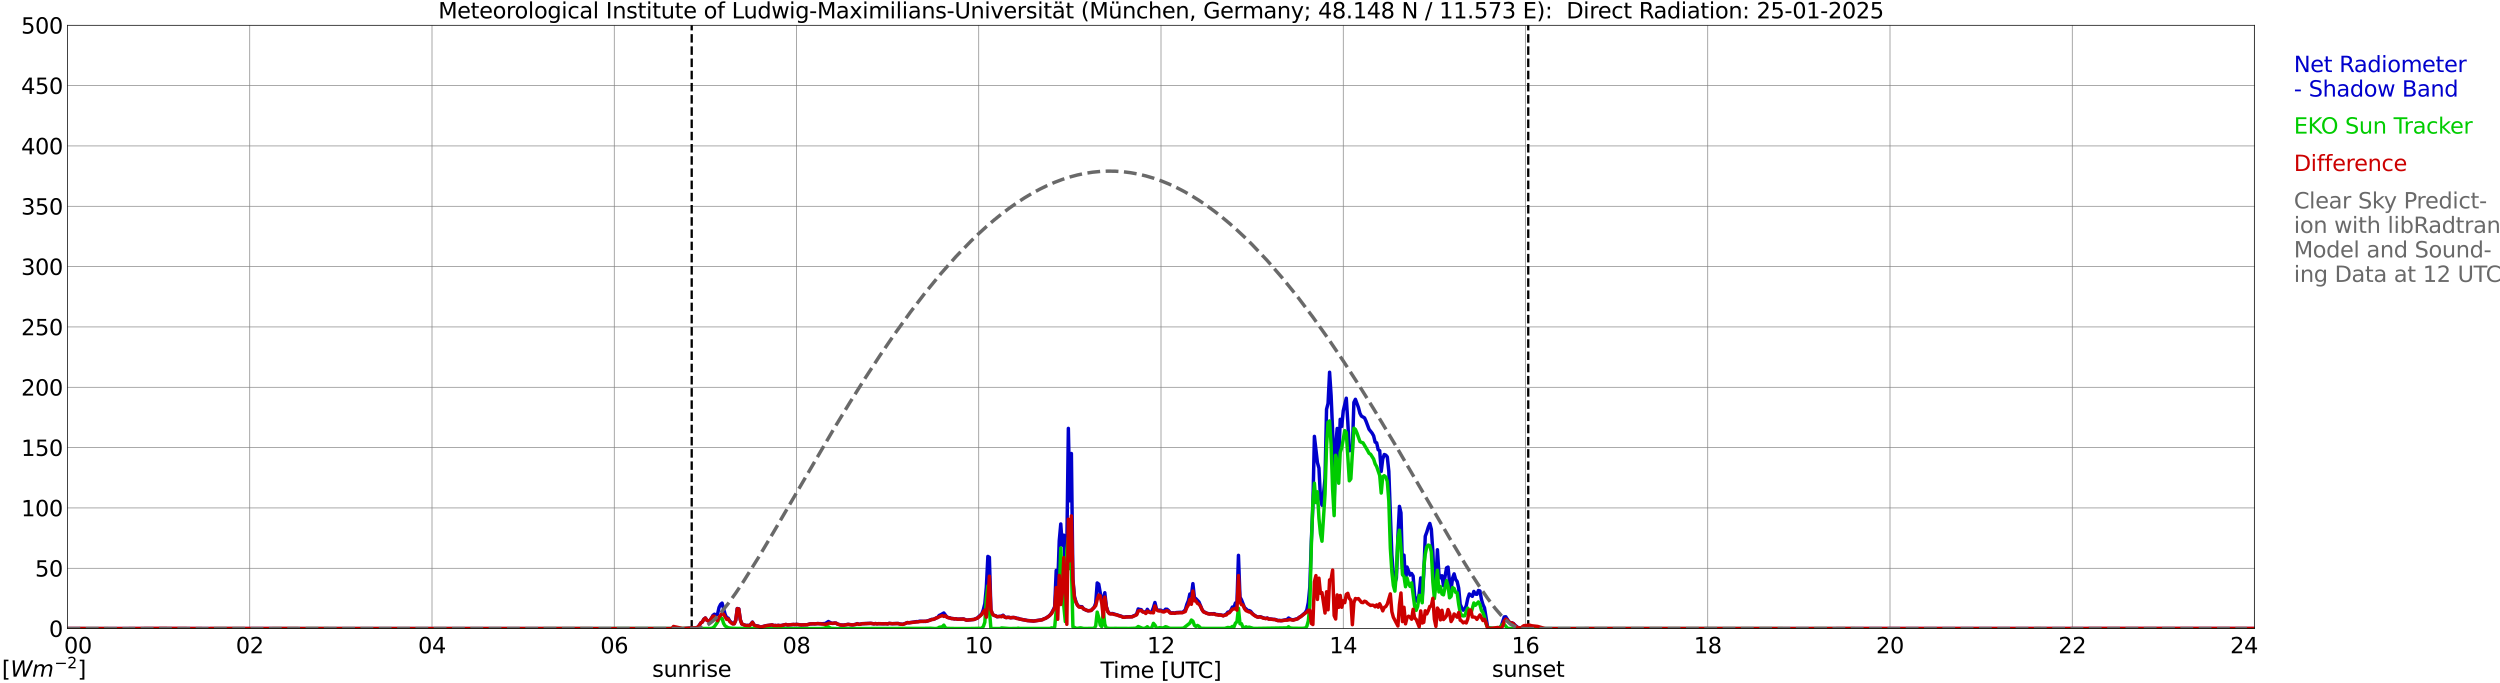 <?xml version="1.0" encoding="utf-8" standalone="no"?>
<!DOCTYPE svg PUBLIC "-//W3C//DTD SVG 1.1//EN"
  "http://www.w3.org/Graphics/SVG/1.1/DTD/svg11.dtd">
<svg xmlns:xlink="http://www.w3.org/1999/xlink" width="1085.4pt" height="296.64pt" viewBox="0 0 1085.4 296.64" xmlns="http://www.w3.org/2000/svg" version="1.1">
 <defs>
  <style type="text/css">*{stroke-linejoin: round; stroke-linecap: butt}</style>
 </defs>
 <g id="figure_1">
  <g id="patch_1">
   <path d="M 0 296.64 
L 1085.4 296.64 
L 1085.4 0 
L 0 0 
z
" style="fill: #ffffff"/>
  </g>
  <g id="axes_1">
   <g id="patch_2">
    <path d="M 29.306 272.909 
L 978.814 272.909 
L 978.814 10.976 
L 29.306 10.976 
z
" style="fill: #ffffff"/>
   </g>
   <g id="patch_3">
    <path d="M 978.814 272.909 
L 978.814 272.909 
L 978.814 10.976 
L 978.814 10.976 
z
" clip-path="url(#pf710e62dd1)" style="fill: #d3d3d3; opacity: 0.25; stroke: #d3d3d3; stroke-linejoin: miter"/>
   </g>
   <g id="matplotlib.axis_1">
    <g id="xtick_1">
     <g id="line2d_1">
      <path d="M 29.306 272.909 
L 29.306 10.976 
" clip-path="url(#pf710e62dd1)" style="fill: none; stroke: #808080; stroke-width: 0.3; stroke-linecap: square"/>
     </g>
     <g id="line2d_2"/>
     <g id="text_1">
      <!--    00 -->
      <g transform="translate(18.733 283.627) scale(0.095 -0.095)">
       <defs>
        <path id="DejaVuSans-20" transform="scale(0.016)"/>
        <path id="DejaVuSans-30" d="M 2034 4250 
Q 1547 4250 1301 3770 
Q 1056 3291 1056 2328 
Q 1056 1369 1301 889 
Q 1547 409 2034 409 
Q 2525 409 2770 889 
Q 3016 1369 3016 2328 
Q 3016 3291 2770 3770 
Q 2525 4250 2034 4250 
z
M 2034 4750 
Q 2819 4750 3233 4129 
Q 3647 3509 3647 2328 
Q 3647 1150 3233 529 
Q 2819 -91 2034 -91 
Q 1250 -91 836 529 
Q 422 1150 422 2328 
Q 422 3509 836 4129 
Q 1250 4750 2034 4750 
z
" transform="scale(0.016)"/>
       </defs>
       <use xlink:href="#DejaVuSans-20"/>
       <use xlink:href="#DejaVuSans-20" transform="translate(31.787 0)"/>
       <use xlink:href="#DejaVuSans-20" transform="translate(63.574 0)"/>
       <use xlink:href="#DejaVuSans-30" transform="translate(95.361 0)"/>
       <use xlink:href="#DejaVuSans-30" transform="translate(158.984 0)"/>
      </g>
     </g>
    </g>
    <g id="xtick_2">
     <g id="line2d_3">
      <path d="M 108.431 272.909 
L 108.431 10.976 
" clip-path="url(#pf710e62dd1)" style="fill: none; stroke: #808080; stroke-width: 0.3; stroke-linecap: square"/>
     </g>
     <g id="line2d_4"/>
     <g id="text_2">
      <!-- 02 -->
      <g transform="translate(102.387 283.627) scale(0.095 -0.095)">
       <defs>
        <path id="DejaVuSans-32" d="M 1228 531 
L 3431 531 
L 3431 0 
L 469 0 
L 469 531 
Q 828 903 1448 1529 
Q 2069 2156 2228 2338 
Q 2531 2678 2651 2914 
Q 2772 3150 2772 3378 
Q 2772 3750 2511 3984 
Q 2250 4219 1831 4219 
Q 1534 4219 1204 4116 
Q 875 4013 500 3803 
L 500 4441 
Q 881 4594 1212 4672 
Q 1544 4750 1819 4750 
Q 2544 4750 2975 4387 
Q 3406 4025 3406 3419 
Q 3406 3131 3298 2873 
Q 3191 2616 2906 2266 
Q 2828 2175 2409 1742 
Q 1991 1309 1228 531 
z
" transform="scale(0.016)"/>
       </defs>
       <use xlink:href="#DejaVuSans-30"/>
       <use xlink:href="#DejaVuSans-32" transform="translate(63.623 0)"/>
      </g>
     </g>
    </g>
    <g id="xtick_3">
     <g id="line2d_5">
      <path d="M 187.557 272.909 
L 187.557 10.976 
" clip-path="url(#pf710e62dd1)" style="fill: none; stroke: #808080; stroke-width: 0.3; stroke-linecap: square"/>
     </g>
     <g id="line2d_6"/>
     <g id="text_3">
      <!-- 04 -->
      <g transform="translate(181.513 283.627) scale(0.095 -0.095)">
       <defs>
        <path id="DejaVuSans-34" d="M 2419 4116 
L 825 1625 
L 2419 1625 
L 2419 4116 
z
M 2253 4666 
L 3047 4666 
L 3047 1625 
L 3713 1625 
L 3713 1100 
L 3047 1100 
L 3047 0 
L 2419 0 
L 2419 1100 
L 313 1100 
L 313 1709 
L 2253 4666 
z
" transform="scale(0.016)"/>
       </defs>
       <use xlink:href="#DejaVuSans-30"/>
       <use xlink:href="#DejaVuSans-34" transform="translate(63.623 0)"/>
      </g>
     </g>
    </g>
    <g id="xtick_4">
     <g id="line2d_7">
      <path d="M 266.683 272.909 
L 266.683 10.976 
" clip-path="url(#pf710e62dd1)" style="fill: none; stroke: #808080; stroke-width: 0.3; stroke-linecap: square"/>
     </g>
     <g id="line2d_8"/>
     <g id="text_4">
      <!-- 06 -->
      <g transform="translate(260.638 283.627) scale(0.095 -0.095)">
       <defs>
        <path id="DejaVuSans-36" d="M 2113 2584 
Q 1688 2584 1439 2293 
Q 1191 2003 1191 1497 
Q 1191 994 1439 701 
Q 1688 409 2113 409 
Q 2538 409 2786 701 
Q 3034 994 3034 1497 
Q 3034 2003 2786 2293 
Q 2538 2584 2113 2584 
z
M 3366 4563 
L 3366 3988 
Q 3128 4100 2886 4159 
Q 2644 4219 2406 4219 
Q 1781 4219 1451 3797 
Q 1122 3375 1075 2522 
Q 1259 2794 1537 2939 
Q 1816 3084 2150 3084 
Q 2853 3084 3261 2657 
Q 3669 2231 3669 1497 
Q 3669 778 3244 343 
Q 2819 -91 2113 -91 
Q 1303 -91 875 529 
Q 447 1150 447 2328 
Q 447 3434 972 4092 
Q 1497 4750 2381 4750 
Q 2619 4750 2861 4703 
Q 3103 4656 3366 4563 
z
" transform="scale(0.016)"/>
       </defs>
       <use xlink:href="#DejaVuSans-30"/>
       <use xlink:href="#DejaVuSans-36" transform="translate(63.623 0)"/>
      </g>
     </g>
    </g>
    <g id="xtick_5">
     <g id="line2d_9">
      <path d="M 345.808 272.909 
L 345.808 10.976 
" clip-path="url(#pf710e62dd1)" style="fill: none; stroke: #808080; stroke-width: 0.3; stroke-linecap: square"/>
     </g>
     <g id="line2d_10"/>
     <g id="text_5">
      <!-- 08 -->
      <g transform="translate(339.764 283.627) scale(0.095 -0.095)">
       <defs>
        <path id="DejaVuSans-38" d="M 2034 2216 
Q 1584 2216 1326 1975 
Q 1069 1734 1069 1313 
Q 1069 891 1326 650 
Q 1584 409 2034 409 
Q 2484 409 2743 651 
Q 3003 894 3003 1313 
Q 3003 1734 2745 1975 
Q 2488 2216 2034 2216 
z
M 1403 2484 
Q 997 2584 770 2862 
Q 544 3141 544 3541 
Q 544 4100 942 4425 
Q 1341 4750 2034 4750 
Q 2731 4750 3128 4425 
Q 3525 4100 3525 3541 
Q 3525 3141 3298 2862 
Q 3072 2584 2669 2484 
Q 3125 2378 3379 2068 
Q 3634 1759 3634 1313 
Q 3634 634 3220 271 
Q 2806 -91 2034 -91 
Q 1263 -91 848 271 
Q 434 634 434 1313 
Q 434 1759 690 2068 
Q 947 2378 1403 2484 
z
M 1172 3481 
Q 1172 3119 1398 2916 
Q 1625 2713 2034 2713 
Q 2441 2713 2670 2916 
Q 2900 3119 2900 3481 
Q 2900 3844 2670 4047 
Q 2441 4250 2034 4250 
Q 1625 4250 1398 4047 
Q 1172 3844 1172 3481 
z
" transform="scale(0.016)"/>
       </defs>
       <use xlink:href="#DejaVuSans-30"/>
       <use xlink:href="#DejaVuSans-38" transform="translate(63.623 0)"/>
      </g>
     </g>
    </g>
    <g id="xtick_6">
     <g id="line2d_11">
      <path d="M 424.934 272.909 
L 424.934 10.976 
" clip-path="url(#pf710e62dd1)" style="fill: none; stroke: #808080; stroke-width: 0.3; stroke-linecap: square"/>
     </g>
     <g id="line2d_12"/>
     <g id="text_6">
      <!-- 10 -->
      <g transform="translate(418.89 283.627) scale(0.095 -0.095)">
       <defs>
        <path id="DejaVuSans-31" d="M 794 531 
L 1825 531 
L 1825 4091 
L 703 3866 
L 703 4441 
L 1819 4666 
L 2450 4666 
L 2450 531 
L 3481 531 
L 3481 0 
L 794 0 
L 794 531 
z
" transform="scale(0.016)"/>
       </defs>
       <use xlink:href="#DejaVuSans-31"/>
       <use xlink:href="#DejaVuSans-30" transform="translate(63.623 0)"/>
      </g>
     </g>
    </g>
    <g id="xtick_7">
     <g id="line2d_13">
      <path d="M 504.06 272.909 
L 504.06 10.976 
" clip-path="url(#pf710e62dd1)" style="fill: none; stroke: #808080; stroke-width: 0.3; stroke-linecap: square"/>
     </g>
     <g id="line2d_14"/>
     <g id="text_7">
      <!-- 12 -->
      <g transform="translate(498.015 283.627) scale(0.095 -0.095)">
       <use xlink:href="#DejaVuSans-31"/>
       <use xlink:href="#DejaVuSans-32" transform="translate(63.623 0)"/>
      </g>
     </g>
    </g>
    <g id="xtick_8">
     <g id="line2d_15">
      <path d="M 583.185 272.909 
L 583.185 10.976 
" clip-path="url(#pf710e62dd1)" style="fill: none; stroke: #808080; stroke-width: 0.3; stroke-linecap: square"/>
     </g>
     <g id="line2d_16"/>
     <g id="text_8">
      <!-- 14 -->
      <g transform="translate(577.141 283.627) scale(0.095 -0.095)">
       <use xlink:href="#DejaVuSans-31"/>
       <use xlink:href="#DejaVuSans-34" transform="translate(63.623 0)"/>
      </g>
     </g>
    </g>
    <g id="xtick_9">
     <g id="line2d_17">
      <path d="M 662.311 272.909 
L 662.311 10.976 
" clip-path="url(#pf710e62dd1)" style="fill: none; stroke: #808080; stroke-width: 0.3; stroke-linecap: square"/>
     </g>
     <g id="line2d_18"/>
     <g id="text_9">
      <!-- 16 -->
      <g transform="translate(656.267 283.627) scale(0.095 -0.095)">
       <use xlink:href="#DejaVuSans-31"/>
       <use xlink:href="#DejaVuSans-36" transform="translate(63.623 0)"/>
      </g>
     </g>
    </g>
    <g id="xtick_10">
     <g id="line2d_19">
      <path d="M 741.437 272.909 
L 741.437 10.976 
" clip-path="url(#pf710e62dd1)" style="fill: none; stroke: #808080; stroke-width: 0.3; stroke-linecap: square"/>
     </g>
     <g id="line2d_20"/>
     <g id="text_10">
      <!-- 18 -->
      <g transform="translate(735.392 283.627) scale(0.095 -0.095)">
       <use xlink:href="#DejaVuSans-31"/>
       <use xlink:href="#DejaVuSans-38" transform="translate(63.623 0)"/>
      </g>
     </g>
    </g>
    <g id="xtick_11">
     <g id="line2d_21">
      <path d="M 820.562 272.909 
L 820.562 10.976 
" clip-path="url(#pf710e62dd1)" style="fill: none; stroke: #808080; stroke-width: 0.3; stroke-linecap: square"/>
     </g>
     <g id="line2d_22"/>
     <g id="text_11">
      <!-- 20 -->
      <g transform="translate(814.518 283.627) scale(0.095 -0.095)">
       <use xlink:href="#DejaVuSans-32"/>
       <use xlink:href="#DejaVuSans-30" transform="translate(63.623 0)"/>
      </g>
     </g>
    </g>
    <g id="xtick_12">
     <g id="line2d_23">
      <path d="M 899.688 272.909 
L 899.688 10.976 
" clip-path="url(#pf710e62dd1)" style="fill: none; stroke: #808080; stroke-width: 0.3; stroke-linecap: square"/>
     </g>
     <g id="line2d_24"/>
     <g id="text_12">
      <!-- 22 -->
      <g transform="translate(893.644 283.627) scale(0.095 -0.095)">
       <use xlink:href="#DejaVuSans-32"/>
       <use xlink:href="#DejaVuSans-32" transform="translate(63.623 0)"/>
      </g>
     </g>
    </g>
    <g id="xtick_13">
     <g id="line2d_25">
      <path d="M 978.814 272.909 
L 978.814 10.976 
" clip-path="url(#pf710e62dd1)" style="fill: none; stroke: #808080; stroke-width: 0.3; stroke-linecap: square"/>
     </g>
     <g id="line2d_26"/>
     <g id="text_13">
      <!-- 24    -->
      <g transform="translate(968.241 283.627) scale(0.095 -0.095)">
       <use xlink:href="#DejaVuSans-32"/>
       <use xlink:href="#DejaVuSans-34" transform="translate(63.623 0)"/>
       <use xlink:href="#DejaVuSans-20" transform="translate(127.246 0)"/>
       <use xlink:href="#DejaVuSans-20" transform="translate(159.033 0)"/>
       <use xlink:href="#DejaVuSans-20" transform="translate(190.82 0)"/>
      </g>
     </g>
    </g>
    <g id="text_14">
     <!-- Time [UTC] -->
     <g transform="translate(477.806 294.322) scale(0.095 -0.095)">
      <defs>
       <path id="DejaVuSans-54" d="M -19 4666 
L 3928 4666 
L 3928 4134 
L 2272 4134 
L 2272 0 
L 1638 0 
L 1638 4134 
L -19 4134 
L -19 4666 
z
" transform="scale(0.016)"/>
       <path id="DejaVuSans-69" d="M 603 3500 
L 1178 3500 
L 1178 0 
L 603 0 
L 603 3500 
z
M 603 4863 
L 1178 4863 
L 1178 4134 
L 603 4134 
L 603 4863 
z
" transform="scale(0.016)"/>
       <path id="DejaVuSans-6d" d="M 3328 2828 
Q 3544 3216 3844 3400 
Q 4144 3584 4550 3584 
Q 5097 3584 5394 3201 
Q 5691 2819 5691 2113 
L 5691 0 
L 5113 0 
L 5113 2094 
Q 5113 2597 4934 2840 
Q 4756 3084 4391 3084 
Q 3944 3084 3684 2787 
Q 3425 2491 3425 1978 
L 3425 0 
L 2847 0 
L 2847 2094 
Q 2847 2600 2669 2842 
Q 2491 3084 2119 3084 
Q 1678 3084 1418 2786 
Q 1159 2488 1159 1978 
L 1159 0 
L 581 0 
L 581 3500 
L 1159 3500 
L 1159 2956 
Q 1356 3278 1631 3431 
Q 1906 3584 2284 3584 
Q 2666 3584 2933 3390 
Q 3200 3197 3328 2828 
z
" transform="scale(0.016)"/>
       <path id="DejaVuSans-65" d="M 3597 1894 
L 3597 1613 
L 953 1613 
Q 991 1019 1311 708 
Q 1631 397 2203 397 
Q 2534 397 2845 478 
Q 3156 559 3463 722 
L 3463 178 
Q 3153 47 2828 -22 
Q 2503 -91 2169 -91 
Q 1331 -91 842 396 
Q 353 884 353 1716 
Q 353 2575 817 3079 
Q 1281 3584 2069 3584 
Q 2775 3584 3186 3129 
Q 3597 2675 3597 1894 
z
M 3022 2063 
Q 3016 2534 2758 2815 
Q 2500 3097 2075 3097 
Q 1594 3097 1305 2825 
Q 1016 2553 972 2059 
L 3022 2063 
z
" transform="scale(0.016)"/>
       <path id="DejaVuSans-5b" d="M 550 4863 
L 1875 4863 
L 1875 4416 
L 1125 4416 
L 1125 -397 
L 1875 -397 
L 1875 -844 
L 550 -844 
L 550 4863 
z
" transform="scale(0.016)"/>
       <path id="DejaVuSans-55" d="M 556 4666 
L 1191 4666 
L 1191 1831 
Q 1191 1081 1462 751 
Q 1734 422 2344 422 
Q 2950 422 3222 751 
Q 3494 1081 3494 1831 
L 3494 4666 
L 4128 4666 
L 4128 1753 
Q 4128 841 3676 375 
Q 3225 -91 2344 -91 
Q 1459 -91 1007 375 
Q 556 841 556 1753 
L 556 4666 
z
" transform="scale(0.016)"/>
       <path id="DejaVuSans-43" d="M 4122 4306 
L 4122 3641 
Q 3803 3938 3442 4084 
Q 3081 4231 2675 4231 
Q 1875 4231 1450 3742 
Q 1025 3253 1025 2328 
Q 1025 1406 1450 917 
Q 1875 428 2675 428 
Q 3081 428 3442 575 
Q 3803 722 4122 1019 
L 4122 359 
Q 3791 134 3420 21 
Q 3050 -91 2638 -91 
Q 1578 -91 968 557 
Q 359 1206 359 2328 
Q 359 3453 968 4101 
Q 1578 4750 2638 4750 
Q 3056 4750 3426 4639 
Q 3797 4528 4122 4306 
z
" transform="scale(0.016)"/>
       <path id="DejaVuSans-5d" d="M 1947 4863 
L 1947 -844 
L 622 -844 
L 622 -397 
L 1369 -397 
L 1369 4416 
L 622 4416 
L 622 4863 
L 1947 4863 
z
" transform="scale(0.016)"/>
      </defs>
      <use xlink:href="#DejaVuSans-54"/>
      <use xlink:href="#DejaVuSans-69" transform="translate(57.959 0)"/>
      <use xlink:href="#DejaVuSans-6d" transform="translate(85.742 0)"/>
      <use xlink:href="#DejaVuSans-65" transform="translate(183.154 0)"/>
      <use xlink:href="#DejaVuSans-20" transform="translate(244.678 0)"/>
      <use xlink:href="#DejaVuSans-5b" transform="translate(276.465 0)"/>
      <use xlink:href="#DejaVuSans-55" transform="translate(315.479 0)"/>
      <use xlink:href="#DejaVuSans-54" transform="translate(388.672 0)"/>
      <use xlink:href="#DejaVuSans-43" transform="translate(443.881 0)"/>
      <use xlink:href="#DejaVuSans-5d" transform="translate(513.705 0)"/>
     </g>
    </g>
   </g>
   <g id="matplotlib.axis_2">
    <g id="ytick_1">
     <g id="line2d_27">
      <path d="M 29.306 272.909 
L 978.814 272.909 
" clip-path="url(#pf710e62dd1)" style="fill: none; stroke: #808080; stroke-width: 0.3; stroke-linecap: square"/>
     </g>
     <g id="line2d_28"/>
     <g id="text_15">
      <!-- 0 -->
      <g transform="translate(21.261 276.518) scale(0.095 -0.095)">
       <use xlink:href="#DejaVuSans-30"/>
      </g>
     </g>
    </g>
    <g id="ytick_2">
     <g id="line2d_29">
      <path d="M 29.306 246.715 
L 978.814 246.715 
" clip-path="url(#pf710e62dd1)" style="fill: none; stroke: #808080; stroke-width: 0.3; stroke-linecap: square"/>
     </g>
     <g id="line2d_30"/>
     <g id="text_16">
      <!-- 50 -->
      <g transform="translate(15.217 250.325) scale(0.095 -0.095)">
       <defs>
        <path id="DejaVuSans-35" d="M 691 4666 
L 3169 4666 
L 3169 4134 
L 1269 4134 
L 1269 2991 
Q 1406 3038 1543 3061 
Q 1681 3084 1819 3084 
Q 2600 3084 3056 2656 
Q 3513 2228 3513 1497 
Q 3513 744 3044 326 
Q 2575 -91 1722 -91 
Q 1428 -91 1123 -41 
Q 819 9 494 109 
L 494 744 
Q 775 591 1075 516 
Q 1375 441 1709 441 
Q 2250 441 2565 725 
Q 2881 1009 2881 1497 
Q 2881 1984 2565 2268 
Q 2250 2553 1709 2553 
Q 1456 2553 1204 2497 
Q 953 2441 691 2322 
L 691 4666 
z
" transform="scale(0.016)"/>
       </defs>
       <use xlink:href="#DejaVuSans-35"/>
       <use xlink:href="#DejaVuSans-30" transform="translate(63.623 0)"/>
      </g>
     </g>
    </g>
    <g id="ytick_3">
     <g id="line2d_31">
      <path d="M 29.306 220.522 
L 978.814 220.522 
" clip-path="url(#pf710e62dd1)" style="fill: none; stroke: #808080; stroke-width: 0.3; stroke-linecap: square"/>
     </g>
     <g id="line2d_32"/>
     <g id="text_17">
      <!-- 100 -->
      <g transform="translate(9.173 224.131) scale(0.095 -0.095)">
       <use xlink:href="#DejaVuSans-31"/>
       <use xlink:href="#DejaVuSans-30" transform="translate(63.623 0)"/>
       <use xlink:href="#DejaVuSans-30" transform="translate(127.246 0)"/>
      </g>
     </g>
    </g>
    <g id="ytick_4">
     <g id="line2d_33">
      <path d="M 29.306 194.329 
L 978.814 194.329 
" clip-path="url(#pf710e62dd1)" style="fill: none; stroke: #808080; stroke-width: 0.3; stroke-linecap: square"/>
     </g>
     <g id="line2d_34"/>
     <g id="text_18">
      <!-- 150 -->
      <g transform="translate(9.173 197.938) scale(0.095 -0.095)">
       <use xlink:href="#DejaVuSans-31"/>
       <use xlink:href="#DejaVuSans-35" transform="translate(63.623 0)"/>
       <use xlink:href="#DejaVuSans-30" transform="translate(127.246 0)"/>
      </g>
     </g>
    </g>
    <g id="ytick_5">
     <g id="line2d_35">
      <path d="M 29.306 168.136 
L 978.814 168.136 
" clip-path="url(#pf710e62dd1)" style="fill: none; stroke: #808080; stroke-width: 0.3; stroke-linecap: square"/>
     </g>
     <g id="line2d_36"/>
     <g id="text_19">
      <!-- 200 -->
      <g transform="translate(9.173 171.745) scale(0.095 -0.095)">
       <use xlink:href="#DejaVuSans-32"/>
       <use xlink:href="#DejaVuSans-30" transform="translate(63.623 0)"/>
       <use xlink:href="#DejaVuSans-30" transform="translate(127.246 0)"/>
      </g>
     </g>
    </g>
    <g id="ytick_6">
     <g id="line2d_37">
      <path d="M 29.306 141.942 
L 978.814 141.942 
" clip-path="url(#pf710e62dd1)" style="fill: none; stroke: #808080; stroke-width: 0.3; stroke-linecap: square"/>
     </g>
     <g id="line2d_38"/>
     <g id="text_20">
      <!-- 250 -->
      <g transform="translate(9.173 145.551) scale(0.095 -0.095)">
       <use xlink:href="#DejaVuSans-32"/>
       <use xlink:href="#DejaVuSans-35" transform="translate(63.623 0)"/>
       <use xlink:href="#DejaVuSans-30" transform="translate(127.246 0)"/>
      </g>
     </g>
    </g>
    <g id="ytick_7">
     <g id="line2d_39">
      <path d="M 29.306 115.749 
L 978.814 115.749 
" clip-path="url(#pf710e62dd1)" style="fill: none; stroke: #808080; stroke-width: 0.3; stroke-linecap: square"/>
     </g>
     <g id="line2d_40"/>
     <g id="text_21">
      <!-- 300 -->
      <g transform="translate(9.173 119.358) scale(0.095 -0.095)">
       <defs>
        <path id="DejaVuSans-33" d="M 2597 2516 
Q 3050 2419 3304 2112 
Q 3559 1806 3559 1356 
Q 3559 666 3084 287 
Q 2609 -91 1734 -91 
Q 1441 -91 1130 -33 
Q 819 25 488 141 
L 488 750 
Q 750 597 1062 519 
Q 1375 441 1716 441 
Q 2309 441 2620 675 
Q 2931 909 2931 1356 
Q 2931 1769 2642 2001 
Q 2353 2234 1838 2234 
L 1294 2234 
L 1294 2753 
L 1863 2753 
Q 2328 2753 2575 2939 
Q 2822 3125 2822 3475 
Q 2822 3834 2567 4026 
Q 2313 4219 1838 4219 
Q 1578 4219 1281 4162 
Q 984 4106 628 3988 
L 628 4550 
Q 988 4650 1302 4700 
Q 1616 4750 1894 4750 
Q 2613 4750 3031 4423 
Q 3450 4097 3450 3541 
Q 3450 3153 3228 2886 
Q 3006 2619 2597 2516 
z
" transform="scale(0.016)"/>
       </defs>
       <use xlink:href="#DejaVuSans-33"/>
       <use xlink:href="#DejaVuSans-30" transform="translate(63.623 0)"/>
       <use xlink:href="#DejaVuSans-30" transform="translate(127.246 0)"/>
      </g>
     </g>
    </g>
    <g id="ytick_8">
     <g id="line2d_41">
      <path d="M 29.306 89.556 
L 978.814 89.556 
" clip-path="url(#pf710e62dd1)" style="fill: none; stroke: #808080; stroke-width: 0.3; stroke-linecap: square"/>
     </g>
     <g id="line2d_42"/>
     <g id="text_22">
      <!-- 350 -->
      <g transform="translate(9.173 93.165) scale(0.095 -0.095)">
       <use xlink:href="#DejaVuSans-33"/>
       <use xlink:href="#DejaVuSans-35" transform="translate(63.623 0)"/>
       <use xlink:href="#DejaVuSans-30" transform="translate(127.246 0)"/>
      </g>
     </g>
    </g>
    <g id="ytick_9">
     <g id="line2d_43">
      <path d="M 29.306 63.362 
L 978.814 63.362 
" clip-path="url(#pf710e62dd1)" style="fill: none; stroke: #808080; stroke-width: 0.3; stroke-linecap: square"/>
     </g>
     <g id="line2d_44"/>
     <g id="text_23">
      <!-- 400 -->
      <g transform="translate(9.173 66.972) scale(0.095 -0.095)">
       <use xlink:href="#DejaVuSans-34"/>
       <use xlink:href="#DejaVuSans-30" transform="translate(63.623 0)"/>
       <use xlink:href="#DejaVuSans-30" transform="translate(127.246 0)"/>
      </g>
     </g>
    </g>
    <g id="ytick_10">
     <g id="line2d_45">
      <path d="M 29.306 37.169 
L 978.814 37.169 
" clip-path="url(#pf710e62dd1)" style="fill: none; stroke: #808080; stroke-width: 0.3; stroke-linecap: square"/>
     </g>
     <g id="line2d_46"/>
     <g id="text_24">
      <!-- 450 -->
      <g transform="translate(9.173 40.778) scale(0.095 -0.095)">
       <use xlink:href="#DejaVuSans-34"/>
       <use xlink:href="#DejaVuSans-35" transform="translate(63.623 0)"/>
       <use xlink:href="#DejaVuSans-30" transform="translate(127.246 0)"/>
      </g>
     </g>
    </g>
    <g id="ytick_11">
     <g id="line2d_47">
      <path d="M 29.306 10.976 
L 978.814 10.976 
" clip-path="url(#pf710e62dd1)" style="fill: none; stroke: #808080; stroke-width: 0.3; stroke-linecap: square"/>
     </g>
     <g id="line2d_48"/>
     <g id="text_25">
      <!-- 500 -->
      <g transform="translate(9.173 14.585) scale(0.095 -0.095)">
       <use xlink:href="#DejaVuSans-35"/>
       <use xlink:href="#DejaVuSans-30" transform="translate(63.623 0)"/>
       <use xlink:href="#DejaVuSans-30" transform="translate(127.246 0)"/>
      </g>
     </g>
    </g>
   </g>
   <g id="line2d_49">
    <path d="M 300.311 272.909 
L 300.311 10.976 
" clip-path="url(#pf710e62dd1)" style="fill: none; stroke-dasharray: 3.7,1.6; stroke-dashoffset: 0; stroke: #000000"/>
   </g>
   <g id="line2d_50">
    <path d="M 663.498 272.909 
L 663.498 10.976 
" clip-path="url(#pf710e62dd1)" style="fill: none; stroke-dasharray: 3.7,1.6; stroke-dashoffset: 0; stroke: #000000"/>
   </g>
   <g id="line2d_51">
    <path d="M 29.306 272.909 
L 291.739 272.909 
L 292.399 273.836 
L 296.355 272.961 
L 298.992 272.731 
L 300.971 272.752 
L 301.63 272.731 
L 302.289 272.584 
L 302.949 272.296 
L 303.608 271.51 
L 304.267 270.41 
L 304.927 270.043 
L 305.586 268.828 
L 306.246 268.314 
L 306.905 269.305 
L 307.564 269.603 
L 308.224 269.336 
L 308.883 268.377 
L 309.543 267.152 
L 310.202 266.664 
L 310.861 267.062 
L 311.521 266.67 
L 312.18 263.736 
L 312.839 262.405 
L 313.499 261.845 
L 314.818 266.722 
L 315.477 268.189 
L 316.136 268.351 
L 316.796 269.593 
L 318.114 270.766 
L 318.774 270.745 
L 319.433 269.273 
L 320.093 264.197 
L 320.752 264.349 
L 321.411 269.043 
L 322.071 270.871 
L 323.39 271.421 
L 324.049 271.568 
L 324.708 271.505 
L 325.368 271.583 
L 326.027 270.918 
L 326.686 270.085 
L 327.346 271.295 
L 328.005 271.62 
L 329.324 271.861 
L 329.983 272.228 
L 330.643 272.186 
L 332.621 271.641 
L 334.599 271.431 
L 335.258 271.274 
L 335.918 271.636 
L 336.577 271.531 
L 337.236 271.646 
L 337.896 271.5 
L 338.555 271.615 
L 339.215 271.589 
L 341.193 271.117 
L 341.852 271.337 
L 344.49 271.122 
L 345.149 271.18 
L 345.808 271.081 
L 347.787 271.321 
L 350.424 271.232 
L 351.743 270.876 
L 353.062 270.829 
L 353.721 270.85 
L 355.04 270.735 
L 357.018 270.798 
L 358.337 270.698 
L 359.655 269.839 
L 360.974 270.557 
L 361.634 270.63 
L 362.293 270.504 
L 362.952 270.536 
L 363.612 270.934 
L 364.93 271.337 
L 366.249 271.4 
L 368.227 271.07 
L 369.546 271.248 
L 370.206 271.29 
L 371.524 271.07 
L 372.184 270.75 
L 372.843 271.039 
L 373.502 270.981 
L 374.162 270.787 
L 378.118 270.635 
L 379.437 270.84 
L 380.096 270.719 
L 380.756 270.845 
L 381.415 270.761 
L 383.393 270.808 
L 384.712 270.777 
L 385.371 270.871 
L 386.031 270.646 
L 387.349 270.777 
L 389.328 270.703 
L 389.987 270.703 
L 390.646 270.923 
L 391.965 271.06 
L 393.284 270.588 
L 393.943 270.279 
L 394.603 270.373 
L 396.581 270.096 
L 397.899 269.881 
L 398.559 269.897 
L 399.218 269.708 
L 400.537 269.771 
L 401.856 269.808 
L 403.175 269.415 
L 404.493 268.912 
L 405.153 268.896 
L 405.812 268.66 
L 407.131 267.984 
L 407.79 267.178 
L 408.45 266.9 
L 409.768 266.135 
L 411.087 267.864 
L 411.746 268.136 
L 412.406 268.267 
L 413.065 268.519 
L 413.725 268.545 
L 414.384 268.718 
L 415.043 268.639 
L 415.703 268.812 
L 418.34 268.739 
L 419.659 269.231 
L 422.956 268.917 
L 424.275 268.341 
L 426.253 266.518 
L 426.912 264.747 
L 427.572 262.096 
L 428.231 254.93 
L 428.89 241.576 
L 429.55 241.964 
L 430.209 264.689 
L 430.869 266.628 
L 431.528 267.167 
L 432.187 267.319 
L 432.847 267.738 
L 434.825 267.502 
L 435.484 267.104 
L 436.144 267.822 
L 436.803 268.115 
L 437.462 268.011 
L 438.122 268.037 
L 438.781 268.194 
L 440.1 268.079 
L 440.759 268.178 
L 441.419 268.451 
L 442.078 268.456 
L 442.737 268.781 
L 445.375 269.247 
L 446.034 269.388 
L 448.012 269.551 
L 448.672 269.619 
L 451.969 269.147 
L 452.628 268.99 
L 453.287 268.629 
L 453.947 268.43 
L 455.266 267.576 
L 455.925 266.984 
L 456.584 266.03 
L 457.244 264.878 
L 457.903 263.385 
L 458.563 247.653 
L 459.222 253.892 
L 459.881 234.792 
L 460.541 227.484 
L 461.2 236.704 
L 461.859 232.346 
L 462.519 248.879 
L 463.178 236.961 
L 463.838 185.994 
L 464.497 217.437 
L 465.156 196.901 
L 465.816 251.42 
L 466.475 258.927 
L 467.134 261.289 
L 467.794 262.699 
L 468.453 263.317 
L 469.772 263.427 
L 470.431 264.328 
L 471.75 264.988 
L 472.409 265.15 
L 473.728 264.993 
L 475.047 263.684 
L 475.706 261.86 
L 476.366 253.091 
L 477.025 253.62 
L 478.344 261.132 
L 479.003 260.184 
L 479.663 257.334 
L 480.322 263.348 
L 480.981 265.454 
L 481.641 266.345 
L 482.3 266.439 
L 482.96 266.36 
L 486.916 267.576 
L 487.575 267.927 
L 488.235 267.948 
L 488.894 267.806 
L 491.532 267.733 
L 492.191 267.356 
L 492.85 267.136 
L 493.51 266.565 
L 494.169 264.38 
L 494.828 264.595 
L 495.488 264.684 
L 496.147 265.601 
L 496.807 265.679 
L 497.466 266.036 
L 498.125 264.548 
L 498.785 265.543 
L 499.444 265.868 
L 500.103 265.501 
L 500.763 263.794 
L 501.422 261.583 
L 502.082 264.354 
L 502.741 265.019 
L 503.4 264.878 
L 504.06 264.92 
L 504.719 265.365 
L 505.379 265.255 
L 506.038 264.496 
L 506.697 264.522 
L 507.357 265.108 
L 508.016 266.004 
L 508.675 266.093 
L 509.335 266.062 
L 509.994 266.188 
L 510.654 265.957 
L 512.632 265.826 
L 513.291 265.899 
L 513.95 265.454 
L 514.61 264.731 
L 515.269 262.421 
L 515.929 260.823 
L 516.588 257.89 
L 517.247 258.654 
L 517.907 253.395 
L 518.566 259.435 
L 519.226 259.954 
L 520.544 261.347 
L 521.863 264.59 
L 522.522 265.564 
L 523.182 265.831 
L 523.841 266.224 
L 525.16 266.523 
L 525.819 266.439 
L 526.479 266.497 
L 527.138 266.397 
L 527.797 266.738 
L 530.435 267.057 
L 531.094 267.303 
L 532.413 266.654 
L 533.073 265.769 
L 533.732 265.674 
L 534.391 264.92 
L 535.051 263.563 
L 535.71 263.773 
L 536.369 261.798 
L 537.029 261.934 
L 537.688 241.105 
L 538.348 259.215 
L 539.007 260.43 
L 540.326 263.841 
L 540.985 264.349 
L 541.644 265.035 
L 542.304 265.077 
L 542.963 265.386 
L 543.623 266.23 
L 544.282 266.884 
L 545.601 267.712 
L 546.26 267.922 
L 546.919 267.738 
L 547.579 267.906 
L 548.898 268.404 
L 549.557 268.508 
L 550.216 268.32 
L 550.876 268.755 
L 551.535 268.728 
L 552.854 268.906 
L 553.513 268.922 
L 554.832 269.373 
L 555.491 269.331 
L 556.151 269.477 
L 558.788 268.975 
L 559.448 268.325 
L 560.107 268.744 
L 560.766 269.022 
L 561.426 269.111 
L 563.404 268.571 
L 564.063 267.995 
L 564.723 267.66 
L 566.701 265.968 
L 567.36 264.815 
L 568.02 261.593 
L 568.679 254.773 
L 569.338 234.572 
L 569.998 219.48 
L 570.657 189.457 
L 571.976 200.856 
L 572.635 203.229 
L 573.295 216.394 
L 573.954 219.364 
L 574.613 214.487 
L 575.273 207.756 
L 575.932 177.691 
L 576.592 175.124 
L 577.251 161.613 
L 577.91 171.635 
L 578.57 187.204 
L 579.229 218.217 
L 579.889 193.512 
L 580.548 186.02 
L 581.207 200.573 
L 581.867 182.055 
L 582.526 185.14 
L 583.185 178.356 
L 584.504 172.887 
L 585.164 183.223 
L 585.823 195.696 
L 586.482 195.513 
L 587.142 195.12 
L 587.801 174.715 
L 588.46 173.364 
L 589.779 176.91 
L 590.439 179.446 
L 591.098 180.682 
L 592.417 181.41 
L 593.076 182.872 
L 594.395 186.387 
L 595.714 188.042 
L 596.373 189.232 
L 597.032 191.951 
L 597.692 192.27 
L 598.351 195.267 
L 599.011 195.659 
L 599.67 204.675 
L 600.329 199.269 
L 600.989 197.336 
L 601.648 197.593 
L 602.307 198.368 
L 602.967 204.618 
L 604.286 240.927 
L 604.945 249.319 
L 605.604 253.07 
L 606.264 250.948 
L 606.923 232.718 
L 607.582 219.852 
L 608.242 222.633 
L 608.901 246.501 
L 609.561 241.032 
L 610.22 252.661 
L 610.879 246.176 
L 612.198 249.686 
L 612.858 249 
L 613.517 250.068 
L 614.176 258.644 
L 614.836 260.975 
L 615.495 260.912 
L 616.154 257.748 
L 616.814 250.917 
L 617.473 259.278 
L 618.133 249.335 
L 618.792 232.817 
L 619.451 231.026 
L 620.111 228.857 
L 620.77 227.27 
L 621.429 229.779 
L 622.089 239.57 
L 622.748 255.773 
L 623.408 252.557 
L 624.067 238.674 
L 624.726 249.172 
L 625.386 250.875 
L 626.045 249.969 
L 626.705 254.327 
L 628.023 246.553 
L 628.683 246.207 
L 629.342 252.834 
L 630.001 255.852 
L 630.661 250.954 
L 631.32 249.146 
L 631.98 251.593 
L 632.639 252.447 
L 633.298 255.344 
L 633.958 262.358 
L 634.617 263.872 
L 635.276 264.925 
L 635.936 264.464 
L 636.595 262.966 
L 637.255 259.802 
L 637.914 257.884 
L 639.233 258.906 
L 639.892 256.779 
L 640.552 257.926 
L 641.211 258.031 
L 641.87 256.376 
L 642.53 256.58 
L 643.189 260.252 
L 643.848 262.51 
L 644.508 263.909 
L 645.827 272.039 
L 646.486 272.71 
L 648.464 272.925 
L 649.123 273.108 
L 650.442 273.218 
L 651.102 272.71 
L 651.761 271.898 
L 653.08 267.853 
L 653.739 267.77 
L 655.058 269.881 
L 655.717 270.368 
L 656.377 270.41 
L 657.036 270.677 
L 657.695 271.384 
L 659.014 272.464 
L 659.674 272.526 
L 660.333 273.055 
L 660.992 273.747 
L 661.652 274.218 
L 662.311 274.198 
L 663.63 274.418 
L 664.289 274.36 
L 664.949 274.156 
L 667.586 273.857 
L 670.883 272.909 
L 978.154 272.909 
L 978.154 272.909 
" clip-path="url(#pf710e62dd1)" style="fill: none; stroke: #0000cc; stroke-width: 1.5; stroke-linecap: square"/>
   </g>
   <g id="line2d_52">
    <path d="M 28.646 272.972 
L 40.515 272.934 
L 67.55 273.016 
L 74.144 273.009 
L 82.056 272.963 
L 103.816 272.941 
L 109.091 272.971 
L 134.147 272.922 
L 206.679 272.942 
L 211.954 272.948 
L 244.923 272.916 
L 308.224 272.856 
L 308.883 272.807 
L 309.543 272.551 
L 310.202 271.993 
L 311.521 270.081 
L 312.18 268.777 
L 312.839 268.112 
L 313.499 268.514 
L 314.158 270.665 
L 314.818 271.753 
L 316.136 272.554 
L 317.455 272.74 
L 319.433 272.832 
L 326.027 272.821 
L 327.346 272.829 
L 334.599 272.9 
L 356.359 272.879 
L 357.677 272.752 
L 358.337 272.56 
L 358.996 272.17 
L 359.655 272.142 
L 360.315 272.578 
L 360.974 272.825 
L 362.952 272.904 
L 403.175 272.805 
L 403.834 272.759 
L 405.812 272.883 
L 406.471 272.877 
L 407.131 272.754 
L 407.79 272.344 
L 409.109 272.137 
L 409.768 271.413 
L 410.428 272.532 
L 411.087 272.816 
L 415.043 272.883 
L 420.318 272.883 
L 424.275 272.825 
L 424.934 272.769 
L 425.593 272.837 
L 426.253 272.696 
L 426.912 272.039 
L 427.572 270.139 
L 428.231 259.86 
L 428.89 254.364 
L 429.55 264.713 
L 430.209 272.857 
L 432.187 272.894 
L 434.165 272.891 
L 434.825 272.625 
L 438.122 272.879 
L 441.419 272.85 
L 442.078 272.719 
L 442.737 272.853 
L 455.925 272.842 
L 456.584 272.575 
L 457.244 272.754 
L 457.903 272.258 
L 459.222 257.932 
L 459.881 257.867 
L 460.541 237.926 
L 461.2 252.069 
L 461.859 263.164 
L 462.519 269.87 
L 463.178 238.819 
L 463.838 233.486 
L 464.497 246.877 
L 465.156 245.816 
L 465.816 272.163 
L 466.475 272.397 
L 467.134 272.763 
L 467.794 272.811 
L 469.113 272.571 
L 470.431 272.846 
L 473.728 272.832 
L 475.047 272.787 
L 475.706 271.772 
L 476.366 265.758 
L 477.025 268.181 
L 477.685 271.393 
L 478.344 272.078 
L 479.003 265.206 
L 479.663 271.014 
L 480.322 272.794 
L 480.981 272.734 
L 481.641 272.823 
L 484.278 272.805 
L 490.213 272.843 
L 492.85 272.751 
L 493.51 272.56 
L 494.169 272.013 
L 495.488 272.57 
L 496.147 272.815 
L 496.807 272.803 
L 497.466 272.587 
L 498.125 272.108 
L 498.785 272.79 
L 499.444 272.79 
L 500.103 272.441 
L 500.763 270.637 
L 501.422 271.398 
L 502.082 272.626 
L 502.741 272.784 
L 503.4 272.485 
L 504.719 272.65 
L 505.379 272.456 
L 506.038 272.091 
L 506.697 272.285 
L 507.357 272.621 
L 508.016 272.782 
L 509.335 272.795 
L 513.291 272.778 
L 513.95 272.623 
L 516.588 270.532 
L 517.247 269.195 
L 517.907 269.675 
L 518.566 271.48 
L 519.226 272.007 
L 519.885 271.547 
L 520.544 271.933 
L 521.204 272.662 
L 521.863 272.807 
L 531.754 272.823 
L 533.073 272.42 
L 533.732 272.52 
L 534.391 272.47 
L 535.051 271.964 
L 535.71 272.268 
L 536.369 270.562 
L 537.029 269.948 
L 537.688 264.101 
L 538.348 270.8 
L 539.007 270.801 
L 539.666 272.45 
L 540.326 272.465 
L 540.985 272.145 
L 541.644 272.494 
L 542.304 272.283 
L 544.282 272.84 
L 558.788 272.609 
L 559.448 272.134 
L 560.107 272.651 
L 561.426 272.764 
L 565.382 272.795 
L 566.701 272.684 
L 567.36 271.96 
L 568.02 269.563 
L 568.679 262.678 
L 569.338 236.8 
L 569.998 217.713 
L 570.657 209.775 
L 571.317 218.198 
L 571.976 213.511 
L 572.635 225.116 
L 573.295 231.715 
L 573.954 234.974 
L 575.273 214.511 
L 575.932 193.681 
L 576.592 183.287 
L 577.251 182.749 
L 577.91 193.121 
L 578.57 212.621 
L 579.229 223.858 
L 579.889 197.666 
L 580.548 200.637 
L 581.207 209.798 
L 581.867 196.435 
L 582.526 194.397 
L 583.845 186.973 
L 584.504 187.717 
L 585.823 208.744 
L 586.482 207.896 
L 587.801 185.918 
L 588.46 186.42 
L 589.12 187.975 
L 590.439 191.703 
L 591.098 192.071 
L 591.757 192.256 
L 593.736 195.579 
L 594.395 196.83 
L 595.054 197.203 
L 596.373 199.309 
L 597.032 201.417 
L 597.692 202.561 
L 599.011 206.442 
L 599.67 214.065 
L 600.329 206.961 
L 600.989 206.529 
L 601.648 207.134 
L 602.307 209.003 
L 602.967 217.557 
L 603.626 237.97 
L 604.286 248.259 
L 604.945 254.226 
L 605.604 256.64 
L 606.264 248.639 
L 606.923 233.849 
L 607.582 230.175 
L 608.242 238.086 
L 608.901 249.531 
L 609.561 250.273 
L 610.22 254.732 
L 610.879 250.963 
L 611.539 253.405 
L 612.198 254.607 
L 612.858 253.066 
L 614.176 263.2 
L 614.836 265.004 
L 615.495 263.314 
L 616.154 258.501 
L 616.814 258.583 
L 617.473 261.688 
L 618.133 246.618 
L 618.792 240.547 
L 619.451 237.404 
L 620.111 236.648 
L 620.77 236.906 
L 621.429 239.593 
L 622.089 252.718 
L 622.748 259.861 
L 624.067 247.597 
L 624.726 257.004 
L 625.386 254.661 
L 626.045 257.914 
L 626.705 258.26 
L 628.023 252.102 
L 628.683 254.471 
L 629.342 259.553 
L 630.001 258.907 
L 630.661 255.121 
L 631.32 255.488 
L 631.98 257.161 
L 632.639 257.383 
L 633.298 262.304 
L 633.958 266.011 
L 634.617 267.149 
L 635.276 267.424 
L 635.936 267.315 
L 636.595 265.412 
L 637.255 264.031 
L 637.914 265.928 
L 638.573 266.477 
L 639.892 261.79 
L 640.552 262.792 
L 641.87 261.333 
L 642.53 262.502 
L 643.189 265.039 
L 643.848 265.996 
L 644.508 267.906 
L 645.167 270.803 
L 645.827 272.312 
L 646.486 272.607 
L 647.805 272.751 
L 649.783 272.751 
L 650.442 272.713 
L 651.102 272.531 
L 652.42 270.953 
L 653.08 271.088 
L 654.399 272.637 
L 655.058 272.858 
L 657.036 272.827 
L 657.695 272.678 
L 659.014 272.799 
L 660.333 272.92 
L 669.564 272.916 
L 785.615 272.926 
L 791.55 272.918 
L 800.781 272.933 
L 807.375 272.962 
L 813.969 272.989 
L 885.182 272.952 
L 939.251 272.998 
L 941.229 272.984 
L 952.438 272.988 
L 956.395 272.96 
L 960.351 272.958 
L 964.967 272.977 
L 970.242 273.039 
L 978.154 272.999 
L 978.154 272.999 
" clip-path="url(#pf710e62dd1)" style="fill: none; stroke: #00cc00; stroke-width: 1.5; stroke-linecap: square"/>
   </g>
   <g id="line2d_53">
    <path d="M 29.306 272.853 
L 44.472 272.879 
L 53.703 272.876 
L 70.187 272.804 
L 76.781 272.819 
L 87.991 272.868 
L 105.135 272.861 
L 291.739 272.904 
L 292.399 271.987 
L 296.355 272.862 
L 297.674 272.829 
L 302.289 272.578 
L 302.949 272.288 
L 303.608 271.547 
L 304.267 270.464 
L 304.927 270.059 
L 305.586 268.842 
L 306.246 268.332 
L 306.905 269.329 
L 307.564 269.638 
L 308.224 269.388 
L 309.543 267.51 
L 310.202 267.58 
L 310.861 268.863 
L 311.521 269.497 
L 312.18 267.867 
L 312.839 267.202 
L 313.499 266.24 
L 314.158 266.671 
L 315.477 268.912 
L 316.136 268.706 
L 316.796 269.804 
L 317.455 270.427 
L 318.114 270.881 
L 318.774 270.836 
L 319.433 269.35 
L 320.093 264.267 
L 320.752 264.405 
L 321.411 269.083 
L 322.071 270.899 
L 323.39 271.439 
L 324.049 271.585 
L 324.708 271.536 
L 325.368 271.636 
L 326.027 271.006 
L 326.686 270.206 
L 327.346 271.375 
L 328.005 271.684 
L 329.324 271.933 
L 329.983 272.245 
L 330.643 272.2 
L 332.621 271.654 
L 335.258 271.281 
L 335.918 271.641 
L 336.577 271.535 
L 337.236 271.647 
L 337.896 271.501 
L 338.555 271.615 
L 339.215 271.59 
L 341.193 271.117 
L 341.852 271.336 
L 344.49 271.12 
L 345.149 271.178 
L 345.808 271.079 
L 347.787 271.322 
L 350.424 271.234 
L 351.743 270.878 
L 353.062 270.831 
L 353.721 270.853 
L 355.04 270.744 
L 358.337 271.047 
L 358.996 270.95 
L 359.655 270.606 
L 360.315 270.552 
L 361.634 270.652 
L 362.293 270.513 
L 362.952 270.54 
L 363.612 270.939 
L 364.93 271.35 
L 366.249 271.424 
L 368.227 271.084 
L 369.546 271.268 
L 370.206 271.312 
L 371.524 271.099 
L 372.184 270.781 
L 372.843 271.071 
L 373.502 271.012 
L 374.162 270.813 
L 378.118 270.652 
L 379.437 270.857 
L 380.096 270.736 
L 380.756 270.861 
L 381.415 270.777 
L 383.393 270.825 
L 384.712 270.792 
L 385.371 270.886 
L 386.031 270.66 
L 387.349 270.793 
L 389.328 270.721 
L 389.987 270.723 
L 390.646 270.943 
L 391.965 271.079 
L 393.284 270.604 
L 393.943 270.298 
L 394.603 270.393 
L 399.878 269.804 
L 402.515 269.679 
L 403.834 269.276 
L 404.493 268.995 
L 405.153 268.919 
L 405.812 268.686 
L 406.471 268.294 
L 407.131 268.139 
L 407.79 267.742 
L 409.109 267.258 
L 409.768 267.631 
L 410.428 267.361 
L 411.087 267.957 
L 411.746 268.202 
L 412.406 268.319 
L 413.065 268.566 
L 413.725 268.574 
L 414.384 268.743 
L 415.043 268.665 
L 415.703 268.851 
L 418.34 268.77 
L 419.659 269.265 
L 422.956 268.941 
L 423.615 268.611 
L 424.275 268.425 
L 425.593 267.376 
L 426.253 266.731 
L 426.912 265.617 
L 427.572 264.866 
L 428.231 267.979 
L 428.89 260.121 
L 429.55 250.16 
L 430.209 264.741 
L 430.869 266.639 
L 431.528 267.18 
L 432.187 267.334 
L 432.847 267.751 
L 434.165 267.646 
L 434.825 267.786 
L 435.484 267.323 
L 436.144 267.88 
L 436.803 268.144 
L 437.462 268.033 
L 438.122 268.067 
L 438.781 268.227 
L 439.44 268.108 
L 440.1 268.104 
L 440.759 268.212 
L 441.419 268.509 
L 446.034 269.437 
L 448.012 269.592 
L 448.672 269.661 
L 451.969 269.202 
L 452.628 269.044 
L 453.287 268.68 
L 453.947 268.482 
L 455.266 267.627 
L 456.584 266.365 
L 457.244 265.033 
L 457.903 264.036 
L 458.563 255.104 
L 459.222 268.869 
L 459.881 249.834 
L 460.541 262.467 
L 461.2 257.545 
L 461.859 242.091 
L 462.519 251.918 
L 463.178 271.051 
L 463.838 225.417 
L 464.497 243.468 
L 465.156 223.994 
L 465.816 252.166 
L 466.475 259.439 
L 467.134 261.435 
L 467.794 262.796 
L 468.453 263.559 
L 469.113 263.66 
L 469.772 263.629 
L 470.431 264.39 
L 472.409 265.211 
L 473.728 265.07 
L 475.706 262.997 
L 476.366 260.242 
L 477.025 258.348 
L 477.685 258.693 
L 478.344 261.963 
L 479.003 267.887 
L 479.663 259.229 
L 480.322 263.463 
L 480.981 265.629 
L 481.641 266.43 
L 482.3 266.555 
L 482.96 266.508 
L 483.619 266.745 
L 484.938 266.979 
L 485.597 267.291 
L 486.916 267.662 
L 487.575 267.995 
L 488.235 268.013 
L 488.894 267.881 
L 491.532 267.821 
L 493.51 266.914 
L 494.169 265.276 
L 495.488 265.022 
L 496.147 265.695 
L 496.807 265.786 
L 497.466 266.358 
L 498.125 265.349 
L 499.444 265.987 
L 500.103 265.969 
L 500.763 266.065 
L 501.422 263.094 
L 502.082 264.637 
L 502.741 265.145 
L 503.4 265.301 
L 504.06 265.215 
L 504.719 265.624 
L 505.379 265.708 
L 506.038 265.313 
L 506.697 265.145 
L 507.357 265.396 
L 508.016 266.131 
L 508.675 266.256 
L 509.335 266.175 
L 509.994 266.287 
L 510.654 266.105 
L 513.291 266.03 
L 514.61 265.512 
L 515.269 263.77 
L 515.929 262.695 
L 516.588 260.266 
L 517.247 262.369 
L 517.907 256.628 
L 518.566 260.864 
L 519.226 260.856 
L 519.885 261.98 
L 520.544 262.323 
L 521.204 263.218 
L 521.863 264.691 
L 522.522 265.666 
L 524.501 266.505 
L 525.16 266.612 
L 525.819 266.536 
L 526.479 266.617 
L 527.138 266.555 
L 527.797 266.876 
L 528.457 266.911 
L 529.116 267.107 
L 529.776 266.973 
L 531.094 267.379 
L 531.754 267.075 
L 532.413 266.991 
L 533.073 266.257 
L 533.732 266.063 
L 535.051 264.508 
L 535.71 264.413 
L 536.369 264.144 
L 537.029 264.894 
L 537.688 249.913 
L 538.348 261.324 
L 539.007 262.538 
L 539.666 262.676 
L 540.326 264.284 
L 540.985 265.113 
L 542.304 265.703 
L 542.963 265.811 
L 543.623 266.475 
L 544.941 267.437 
L 545.601 267.773 
L 546.26 267.984 
L 546.919 267.799 
L 547.579 267.975 
L 548.238 268.288 
L 549.557 268.583 
L 550.216 268.4 
L 550.876 268.838 
L 551.535 268.795 
L 552.854 268.979 
L 553.513 268.994 
L 554.832 269.48 
L 556.81 269.461 
L 558.129 269.214 
L 558.788 269.274 
L 560.107 269.002 
L 561.426 269.256 
L 563.404 268.676 
L 564.063 268.08 
L 564.723 267.752 
L 566.701 266.192 
L 567.36 265.763 
L 568.02 264.939 
L 568.679 265.004 
L 569.338 270.681 
L 569.998 271.142 
L 570.657 252.59 
L 571.317 249.904 
L 571.976 260.254 
L 572.635 251.022 
L 573.295 257.588 
L 573.954 257.299 
L 575.273 266.154 
L 575.932 256.919 
L 576.592 264.746 
L 577.251 251.773 
L 577.91 251.423 
L 578.57 247.492 
L 579.229 267.268 
L 579.889 268.755 
L 580.548 258.292 
L 581.207 263.684 
L 581.867 258.529 
L 582.526 263.652 
L 583.185 260.807 
L 583.845 261.641 
L 584.504 258.079 
L 585.164 257.599 
L 585.823 259.861 
L 586.482 260.526 
L 587.142 271.211 
L 587.801 261.706 
L 588.46 259.852 
L 589.12 260.042 
L 589.779 259.887 
L 591.098 261.519 
L 591.757 261.639 
L 592.417 261.022 
L 593.076 261.261 
L 593.736 261.978 
L 595.054 262.863 
L 595.714 262.727 
L 596.373 262.832 
L 597.032 263.443 
L 597.692 262.617 
L 598.351 263.624 
L 599.011 262.126 
L 599.67 263.52 
L 600.329 265.217 
L 600.989 263.716 
L 601.648 263.367 
L 602.307 262.274 
L 603.626 257.839 
L 604.286 265.576 
L 604.945 268.002 
L 606.923 271.777 
L 607.582 262.585 
L 608.242 257.456 
L 608.901 269.878 
L 609.561 263.667 
L 610.22 270.838 
L 610.879 268.122 
L 611.539 267.529 
L 612.198 267.988 
L 612.858 268.842 
L 613.517 264.541 
L 614.176 268.353 
L 614.836 268.88 
L 616.154 272.156 
L 616.814 265.242 
L 617.473 270.498 
L 618.133 270.192 
L 618.792 265.179 
L 619.451 266.531 
L 620.111 265.118 
L 620.77 263.272 
L 621.429 263.094 
L 622.089 259.761 
L 622.748 268.821 
L 623.408 271.952 
L 624.067 263.986 
L 624.726 265.077 
L 625.386 269.123 
L 626.045 264.964 
L 626.705 268.976 
L 627.364 268.267 
L 628.023 267.36 
L 628.683 264.645 
L 629.342 266.19 
L 630.001 269.853 
L 630.661 268.741 
L 631.32 266.567 
L 632.639 267.972 
L 633.298 265.949 
L 633.958 269.256 
L 634.617 269.632 
L 635.276 270.41 
L 635.936 270.057 
L 636.595 270.463 
L 637.255 268.679 
L 637.914 264.865 
L 638.573 264.829 
L 639.233 267.876 
L 639.892 267.898 
L 640.552 268.043 
L 641.211 268.906 
L 642.53 266.987 
L 643.848 269.423 
L 644.508 268.912 
L 645.167 270.373 
L 645.827 272.636 
L 646.486 272.806 
L 647.145 272.853 
L 650.442 272.404 
L 651.102 272.73 
L 651.761 272.785 
L 652.42 271.795 
L 653.08 269.674 
L 653.739 268.777 
L 654.399 269.157 
L 655.058 269.932 
L 655.717 270.405 
L 656.377 270.437 
L 657.036 270.759 
L 657.695 271.615 
L 659.014 272.574 
L 659.674 272.548 
L 660.333 272.774 
L 660.992 272.075 
L 661.652 271.604 
L 662.311 271.625 
L 663.63 271.406 
L 664.289 271.463 
L 664.949 271.668 
L 667.586 271.967 
L 670.883 272.9 
L 978.154 272.818 
L 978.154 272.818 
" clip-path="url(#pf710e62dd1)" style="fill: none; stroke: #cc0000; stroke-width: 1.5; stroke-linecap: square"/>
   </g>
   <g id="line2d_54">
    <path d="M 29.306 272.909 
L 302.949 272.909 
L 306.246 272.071 
L 309.543 269.628 
L 312.839 266.186 
L 316.136 262.067 
L 319.433 257.474 
L 322.73 252.539 
L 329.324 241.987 
L 335.918 230.897 
L 362.293 185.732 
L 368.887 174.887 
L 375.481 164.386 
L 382.074 154.288 
L 388.668 144.645 
L 395.262 135.498 
L 401.856 126.888 
L 408.45 118.846 
L 415.043 111.404 
L 421.637 104.586 
L 424.934 101.419 
L 428.231 98.417 
L 431.528 95.582 
L 434.825 92.916 
L 438.122 90.422 
L 441.419 88.101 
L 444.716 85.955 
L 448.012 83.987 
L 451.309 82.197 
L 454.606 80.586 
L 457.903 79.157 
L 461.2 77.91 
L 464.497 76.845 
L 467.794 75.965 
L 471.091 75.269 
L 474.388 74.757 
L 477.685 74.431 
L 480.981 74.291 
L 484.278 74.336 
L 487.575 74.567 
L 490.872 74.984 
L 494.169 75.585 
L 497.466 76.371 
L 500.763 77.342 
L 504.06 78.495 
L 507.357 79.832 
L 510.654 81.349 
L 513.95 83.048 
L 517.247 84.925 
L 520.544 86.98 
L 523.841 89.211 
L 527.138 91.616 
L 530.435 94.194 
L 533.732 96.943 
L 537.029 99.86 
L 540.326 102.942 
L 543.623 106.188 
L 550.216 113.16 
L 556.81 120.75 
L 563.404 128.932 
L 569.998 137.675 
L 576.592 146.944 
L 583.185 156.701 
L 589.779 166.899 
L 596.373 177.488 
L 606.264 193.965 
L 619.451 216.616 
L 629.342 233.606 
L 635.936 244.594 
L 639.233 249.879 
L 642.53 254.951 
L 645.827 259.734 
L 649.123 264.118 
L 652.42 267.94 
L 655.717 270.952 
L 659.014 272.738 
L 662.311 272.909 
L 975.517 272.909 
L 975.517 272.909 
" clip-path="url(#pf710e62dd1)" style="fill: none; stroke-dasharray: 5.55,2.4; stroke-dashoffset: 0; stroke: #696969; stroke-width: 1.5"/>
   </g>
   <g id="patch_4">
    <path d="M 29.306 272.909 
L 29.306 10.976 
" style="fill: none; stroke: #000000; stroke-width: 0.3; stroke-linejoin: miter; stroke-linecap: square"/>
   </g>
   <g id="patch_5">
    <path d="M 978.814 272.909 
L 978.814 10.976 
" style="fill: none; stroke: #000000; stroke-width: 0.3; stroke-linejoin: miter; stroke-linecap: square"/>
   </g>
   <g id="patch_6">
    <path d="M 29.306 272.909 
L 978.814 272.909 
" style="fill: none; stroke: #000000; stroke-width: 0.3; stroke-linejoin: miter; stroke-linecap: square"/>
   </g>
   <g id="patch_7">
    <path d="M 29.306 10.976 
L 978.814 10.976 
" style="fill: none; stroke: #000000; stroke-width: 0.3; stroke-linejoin: miter; stroke-linecap: square"/>
   </g>
   <g id="text_26">
    <!-- sunrise -->
    <g transform="translate(283.147 293.863) scale(0.095 -0.095)">
     <defs>
      <path id="DejaVuSans-73" d="M 2834 3397 
L 2834 2853 
Q 2591 2978 2328 3040 
Q 2066 3103 1784 3103 
Q 1356 3103 1142 2972 
Q 928 2841 928 2578 
Q 928 2378 1081 2264 
Q 1234 2150 1697 2047 
L 1894 2003 
Q 2506 1872 2764 1633 
Q 3022 1394 3022 966 
Q 3022 478 2636 193 
Q 2250 -91 1575 -91 
Q 1294 -91 989 -36 
Q 684 19 347 128 
L 347 722 
Q 666 556 975 473 
Q 1284 391 1588 391 
Q 1994 391 2212 530 
Q 2431 669 2431 922 
Q 2431 1156 2273 1281 
Q 2116 1406 1581 1522 
L 1381 1569 
Q 847 1681 609 1914 
Q 372 2147 372 2553 
Q 372 3047 722 3315 
Q 1072 3584 1716 3584 
Q 2034 3584 2315 3537 
Q 2597 3491 2834 3397 
z
" transform="scale(0.016)"/>
      <path id="DejaVuSans-75" d="M 544 1381 
L 544 3500 
L 1119 3500 
L 1119 1403 
Q 1119 906 1312 657 
Q 1506 409 1894 409 
Q 2359 409 2629 706 
Q 2900 1003 2900 1516 
L 2900 3500 
L 3475 3500 
L 3475 0 
L 2900 0 
L 2900 538 
Q 2691 219 2414 64 
Q 2138 -91 1772 -91 
Q 1169 -91 856 284 
Q 544 659 544 1381 
z
M 1991 3584 
L 1991 3584 
z
" transform="scale(0.016)"/>
      <path id="DejaVuSans-6e" d="M 3513 2113 
L 3513 0 
L 2938 0 
L 2938 2094 
Q 2938 2591 2744 2837 
Q 2550 3084 2163 3084 
Q 1697 3084 1428 2787 
Q 1159 2491 1159 1978 
L 1159 0 
L 581 0 
L 581 3500 
L 1159 3500 
L 1159 2956 
Q 1366 3272 1645 3428 
Q 1925 3584 2291 3584 
Q 2894 3584 3203 3211 
Q 3513 2838 3513 2113 
z
" transform="scale(0.016)"/>
      <path id="DejaVuSans-72" d="M 2631 2963 
Q 2534 3019 2420 3045 
Q 2306 3072 2169 3072 
Q 1681 3072 1420 2755 
Q 1159 2438 1159 1844 
L 1159 0 
L 581 0 
L 581 3500 
L 1159 3500 
L 1159 2956 
Q 1341 3275 1631 3429 
Q 1922 3584 2338 3584 
Q 2397 3584 2469 3576 
Q 2541 3569 2628 3553 
L 2631 2963 
z
" transform="scale(0.016)"/>
     </defs>
     <use xlink:href="#DejaVuSans-73"/>
     <use xlink:href="#DejaVuSans-75" transform="translate(52.1 0)"/>
     <use xlink:href="#DejaVuSans-6e" transform="translate(115.479 0)"/>
     <use xlink:href="#DejaVuSans-72" transform="translate(178.857 0)"/>
     <use xlink:href="#DejaVuSans-69" transform="translate(219.971 0)"/>
     <use xlink:href="#DejaVuSans-73" transform="translate(247.754 0)"/>
     <use xlink:href="#DejaVuSans-65" transform="translate(299.854 0)"/>
    </g>
   </g>
   <g id="text_27">
    <!-- sunset -->
    <g transform="translate(647.744 293.863) scale(0.095 -0.095)">
     <defs>
      <path id="DejaVuSans-74" d="M 1172 4494 
L 1172 3500 
L 2356 3500 
L 2356 3053 
L 1172 3053 
L 1172 1153 
Q 1172 725 1289 603 
Q 1406 481 1766 481 
L 2356 481 
L 2356 0 
L 1766 0 
Q 1100 0 847 248 
Q 594 497 594 1153 
L 594 3053 
L 172 3053 
L 172 3500 
L 594 3500 
L 594 4494 
L 1172 4494 
z
" transform="scale(0.016)"/>
     </defs>
     <use xlink:href="#DejaVuSans-73"/>
     <use xlink:href="#DejaVuSans-75" transform="translate(52.1 0)"/>
     <use xlink:href="#DejaVuSans-6e" transform="translate(115.479 0)"/>
     <use xlink:href="#DejaVuSans-73" transform="translate(178.857 0)"/>
     <use xlink:href="#DejaVuSans-65" transform="translate(230.957 0)"/>
     <use xlink:href="#DejaVuSans-74" transform="translate(292.48 0)"/>
    </g>
   </g>
   <g id="text_28">
    <!-- [$Wm^{-2}$] -->
    <g transform="translate(0.821 293.863) scale(0.095 -0.095)">
     <defs>
      <path id="DejaVuSans-Oblique-57" d="M 616 4666 
L 1228 4666 
L 1453 697 
L 3213 4666 
L 3916 4666 
L 4147 697 
L 5888 4666 
L 6528 4666 
L 4453 0 
L 3659 0 
L 3444 3891 
L 1697 0 
L 903 0 
L 616 4666 
z
" transform="scale(0.016)"/>
      <path id="DejaVuSans-Oblique-6d" d="M 5747 2113 
L 5338 0 
L 4763 0 
L 5166 2094 
Q 5191 2228 5203 2325 
Q 5216 2422 5216 2491 
Q 5216 2772 5059 2928 
Q 4903 3084 4622 3084 
Q 4203 3084 3875 2770 
Q 3547 2456 3450 1953 
L 3066 0 
L 2491 0 
L 2900 2094 
Q 2925 2209 2937 2307 
Q 2950 2406 2950 2484 
Q 2950 2769 2794 2926 
Q 2638 3084 2363 3084 
Q 1938 3084 1609 2770 
Q 1281 2456 1184 1953 
L 800 0 
L 225 0 
L 909 3500 
L 1484 3500 
L 1375 2956 
Q 1609 3263 1923 3423 
Q 2238 3584 2597 3584 
Q 2978 3584 3223 3384 
Q 3469 3184 3519 2828 
Q 3781 3197 4126 3390 
Q 4472 3584 4856 3584 
Q 5306 3584 5551 3325 
Q 5797 3066 5797 2591 
Q 5797 2488 5784 2364 
Q 5772 2241 5747 2113 
z
" transform="scale(0.016)"/>
      <path id="DejaVuSans-2212" d="M 678 2272 
L 4684 2272 
L 4684 1741 
L 678 1741 
L 678 2272 
z
" transform="scale(0.016)"/>
     </defs>
     <use xlink:href="#DejaVuSans-5b" transform="translate(0 0.766)"/>
     <use xlink:href="#DejaVuSans-Oblique-57" transform="translate(39.014 0.766)"/>
     <use xlink:href="#DejaVuSans-Oblique-6d" transform="translate(137.891 0.766)"/>
     <use xlink:href="#DejaVuSans-2212" transform="translate(239.953 39.047) scale(0.7)"/>
     <use xlink:href="#DejaVuSans-32" transform="translate(298.605 39.047) scale(0.7)"/>
     <use xlink:href="#DejaVuSans-5d" transform="translate(345.875 0.766)"/>
    </g>
   </g>
   <g id="text_29">
    <!-- Net Radiometer  -->
    <g style="fill: #0000cc" transform="translate(995.905 31.291) scale(0.095 -0.095)">
     <defs>
      <path id="DejaVuSans-4e" d="M 628 4666 
L 1478 4666 
L 3547 763 
L 3547 4666 
L 4159 4666 
L 4159 0 
L 3309 0 
L 1241 3903 
L 1241 0 
L 628 0 
L 628 4666 
z
" transform="scale(0.016)"/>
      <path id="DejaVuSans-52" d="M 2841 2188 
Q 3044 2119 3236 1894 
Q 3428 1669 3622 1275 
L 4263 0 
L 3584 0 
L 2988 1197 
Q 2756 1666 2539 1819 
Q 2322 1972 1947 1972 
L 1259 1972 
L 1259 0 
L 628 0 
L 628 4666 
L 2053 4666 
Q 2853 4666 3247 4331 
Q 3641 3997 3641 3322 
Q 3641 2881 3436 2590 
Q 3231 2300 2841 2188 
z
M 1259 4147 
L 1259 2491 
L 2053 2491 
Q 2509 2491 2742 2702 
Q 2975 2913 2975 3322 
Q 2975 3731 2742 3939 
Q 2509 4147 2053 4147 
L 1259 4147 
z
" transform="scale(0.016)"/>
      <path id="DejaVuSans-61" d="M 2194 1759 
Q 1497 1759 1228 1600 
Q 959 1441 959 1056 
Q 959 750 1161 570 
Q 1363 391 1709 391 
Q 2188 391 2477 730 
Q 2766 1069 2766 1631 
L 2766 1759 
L 2194 1759 
z
M 3341 1997 
L 3341 0 
L 2766 0 
L 2766 531 
Q 2569 213 2275 61 
Q 1981 -91 1556 -91 
Q 1019 -91 701 211 
Q 384 513 384 1019 
Q 384 1609 779 1909 
Q 1175 2209 1959 2209 
L 2766 2209 
L 2766 2266 
Q 2766 2663 2505 2880 
Q 2244 3097 1772 3097 
Q 1472 3097 1187 3025 
Q 903 2953 641 2809 
L 641 3341 
Q 956 3463 1253 3523 
Q 1550 3584 1831 3584 
Q 2591 3584 2966 3190 
Q 3341 2797 3341 1997 
z
" transform="scale(0.016)"/>
      <path id="DejaVuSans-64" d="M 2906 2969 
L 2906 4863 
L 3481 4863 
L 3481 0 
L 2906 0 
L 2906 525 
Q 2725 213 2448 61 
Q 2172 -91 1784 -91 
Q 1150 -91 751 415 
Q 353 922 353 1747 
Q 353 2572 751 3078 
Q 1150 3584 1784 3584 
Q 2172 3584 2448 3432 
Q 2725 3281 2906 2969 
z
M 947 1747 
Q 947 1113 1208 752 
Q 1469 391 1925 391 
Q 2381 391 2643 752 
Q 2906 1113 2906 1747 
Q 2906 2381 2643 2742 
Q 2381 3103 1925 3103 
Q 1469 3103 1208 2742 
Q 947 2381 947 1747 
z
" transform="scale(0.016)"/>
      <path id="DejaVuSans-6f" d="M 1959 3097 
Q 1497 3097 1228 2736 
Q 959 2375 959 1747 
Q 959 1119 1226 758 
Q 1494 397 1959 397 
Q 2419 397 2687 759 
Q 2956 1122 2956 1747 
Q 2956 2369 2687 2733 
Q 2419 3097 1959 3097 
z
M 1959 3584 
Q 2709 3584 3137 3096 
Q 3566 2609 3566 1747 
Q 3566 888 3137 398 
Q 2709 -91 1959 -91 
Q 1206 -91 779 398 
Q 353 888 353 1747 
Q 353 2609 779 3096 
Q 1206 3584 1959 3584 
z
" transform="scale(0.016)"/>
     </defs>
     <use xlink:href="#DejaVuSans-4e"/>
     <use xlink:href="#DejaVuSans-65" transform="translate(74.805 0)"/>
     <use xlink:href="#DejaVuSans-74" transform="translate(136.328 0)"/>
     <use xlink:href="#DejaVuSans-20" transform="translate(175.537 0)"/>
     <use xlink:href="#DejaVuSans-52" transform="translate(207.324 0)"/>
     <use xlink:href="#DejaVuSans-61" transform="translate(274.557 0)"/>
     <use xlink:href="#DejaVuSans-64" transform="translate(335.836 0)"/>
     <use xlink:href="#DejaVuSans-69" transform="translate(399.312 0)"/>
     <use xlink:href="#DejaVuSans-6f" transform="translate(427.096 0)"/>
     <use xlink:href="#DejaVuSans-6d" transform="translate(488.277 0)"/>
     <use xlink:href="#DejaVuSans-65" transform="translate(585.689 0)"/>
     <use xlink:href="#DejaVuSans-74" transform="translate(647.213 0)"/>
     <use xlink:href="#DejaVuSans-65" transform="translate(686.422 0)"/>
     <use xlink:href="#DejaVuSans-72" transform="translate(747.945 0)"/>
     <use xlink:href="#DejaVuSans-20" transform="translate(789.059 0)"/>
    </g>
    <!-- - Shadow Band -->
    <g style="fill: #0000cc" transform="translate(995.905 41.929) scale(0.095 -0.095)">
     <defs>
      <path id="DejaVuSans-2d" d="M 313 2009 
L 1997 2009 
L 1997 1497 
L 313 1497 
L 313 2009 
z
" transform="scale(0.016)"/>
      <path id="DejaVuSans-53" d="M 3425 4513 
L 3425 3897 
Q 3066 4069 2747 4153 
Q 2428 4238 2131 4238 
Q 1616 4238 1336 4038 
Q 1056 3838 1056 3469 
Q 1056 3159 1242 3001 
Q 1428 2844 1947 2747 
L 2328 2669 
Q 3034 2534 3370 2195 
Q 3706 1856 3706 1288 
Q 3706 609 3251 259 
Q 2797 -91 1919 -91 
Q 1588 -91 1214 -16 
Q 841 59 441 206 
L 441 856 
Q 825 641 1194 531 
Q 1563 422 1919 422 
Q 2459 422 2753 634 
Q 3047 847 3047 1241 
Q 3047 1584 2836 1778 
Q 2625 1972 2144 2069 
L 1759 2144 
Q 1053 2284 737 2584 
Q 422 2884 422 3419 
Q 422 4038 858 4394 
Q 1294 4750 2059 4750 
Q 2388 4750 2728 4690 
Q 3069 4631 3425 4513 
z
" transform="scale(0.016)"/>
      <path id="DejaVuSans-68" d="M 3513 2113 
L 3513 0 
L 2938 0 
L 2938 2094 
Q 2938 2591 2744 2837 
Q 2550 3084 2163 3084 
Q 1697 3084 1428 2787 
Q 1159 2491 1159 1978 
L 1159 0 
L 581 0 
L 581 4863 
L 1159 4863 
L 1159 2956 
Q 1366 3272 1645 3428 
Q 1925 3584 2291 3584 
Q 2894 3584 3203 3211 
Q 3513 2838 3513 2113 
z
" transform="scale(0.016)"/>
      <path id="DejaVuSans-77" d="M 269 3500 
L 844 3500 
L 1563 769 
L 2278 3500 
L 2956 3500 
L 3675 769 
L 4391 3500 
L 4966 3500 
L 4050 0 
L 3372 0 
L 2619 2869 
L 1863 0 
L 1184 0 
L 269 3500 
z
" transform="scale(0.016)"/>
      <path id="DejaVuSans-42" d="M 1259 2228 
L 1259 519 
L 2272 519 
Q 2781 519 3026 730 
Q 3272 941 3272 1375 
Q 3272 1813 3026 2020 
Q 2781 2228 2272 2228 
L 1259 2228 
z
M 1259 4147 
L 1259 2741 
L 2194 2741 
Q 2656 2741 2882 2914 
Q 3109 3088 3109 3444 
Q 3109 3797 2882 3972 
Q 2656 4147 2194 4147 
L 1259 4147 
z
M 628 4666 
L 2241 4666 
Q 2963 4666 3353 4366 
Q 3744 4066 3744 3513 
Q 3744 3084 3544 2831 
Q 3344 2578 2956 2516 
Q 3422 2416 3680 2098 
Q 3938 1781 3938 1306 
Q 3938 681 3513 340 
Q 3088 0 2303 0 
L 628 0 
L 628 4666 
z
" transform="scale(0.016)"/>
     </defs>
     <use xlink:href="#DejaVuSans-2d"/>
     <use xlink:href="#DejaVuSans-20" transform="translate(36.084 0)"/>
     <use xlink:href="#DejaVuSans-53" transform="translate(67.871 0)"/>
     <use xlink:href="#DejaVuSans-68" transform="translate(131.348 0)"/>
     <use xlink:href="#DejaVuSans-61" transform="translate(194.727 0)"/>
     <use xlink:href="#DejaVuSans-64" transform="translate(256.006 0)"/>
     <use xlink:href="#DejaVuSans-6f" transform="translate(319.482 0)"/>
     <use xlink:href="#DejaVuSans-77" transform="translate(380.664 0)"/>
     <use xlink:href="#DejaVuSans-20" transform="translate(462.451 0)"/>
     <use xlink:href="#DejaVuSans-42" transform="translate(494.238 0)"/>
     <use xlink:href="#DejaVuSans-61" transform="translate(562.842 0)"/>
     <use xlink:href="#DejaVuSans-6e" transform="translate(624.121 0)"/>
     <use xlink:href="#DejaVuSans-64" transform="translate(687.5 0)"/>
    </g>
   </g>
   <g id="text_30">
    <!-- EKO Sun Tracker -->
    <g style="fill: #00cc00" transform="translate(995.905 58.008) scale(0.095 -0.095)">
     <defs>
      <path id="DejaVuSans-45" d="M 628 4666 
L 3578 4666 
L 3578 4134 
L 1259 4134 
L 1259 2753 
L 3481 2753 
L 3481 2222 
L 1259 2222 
L 1259 531 
L 3634 531 
L 3634 0 
L 628 0 
L 628 4666 
z
" transform="scale(0.016)"/>
      <path id="DejaVuSans-4b" d="M 628 4666 
L 1259 4666 
L 1259 2694 
L 3353 4666 
L 4166 4666 
L 1850 2491 
L 4331 0 
L 3500 0 
L 1259 2247 
L 1259 0 
L 628 0 
L 628 4666 
z
" transform="scale(0.016)"/>
      <path id="DejaVuSans-4f" d="M 2522 4238 
Q 1834 4238 1429 3725 
Q 1025 3213 1025 2328 
Q 1025 1447 1429 934 
Q 1834 422 2522 422 
Q 3209 422 3611 934 
Q 4013 1447 4013 2328 
Q 4013 3213 3611 3725 
Q 3209 4238 2522 4238 
z
M 2522 4750 
Q 3503 4750 4090 4092 
Q 4678 3434 4678 2328 
Q 4678 1225 4090 567 
Q 3503 -91 2522 -91 
Q 1538 -91 948 565 
Q 359 1222 359 2328 
Q 359 3434 948 4092 
Q 1538 4750 2522 4750 
z
" transform="scale(0.016)"/>
      <path id="DejaVuSans-63" d="M 3122 3366 
L 3122 2828 
Q 2878 2963 2633 3030 
Q 2388 3097 2138 3097 
Q 1578 3097 1268 2742 
Q 959 2388 959 1747 
Q 959 1106 1268 751 
Q 1578 397 2138 397 
Q 2388 397 2633 464 
Q 2878 531 3122 666 
L 3122 134 
Q 2881 22 2623 -34 
Q 2366 -91 2075 -91 
Q 1284 -91 818 406 
Q 353 903 353 1747 
Q 353 2603 823 3093 
Q 1294 3584 2113 3584 
Q 2378 3584 2631 3529 
Q 2884 3475 3122 3366 
z
" transform="scale(0.016)"/>
      <path id="DejaVuSans-6b" d="M 581 4863 
L 1159 4863 
L 1159 1991 
L 2875 3500 
L 3609 3500 
L 1753 1863 
L 3688 0 
L 2938 0 
L 1159 1709 
L 1159 0 
L 581 0 
L 581 4863 
z
" transform="scale(0.016)"/>
     </defs>
     <use xlink:href="#DejaVuSans-45"/>
     <use xlink:href="#DejaVuSans-4b" transform="translate(63.184 0)"/>
     <use xlink:href="#DejaVuSans-4f" transform="translate(123.26 0)"/>
     <use xlink:href="#DejaVuSans-20" transform="translate(201.971 0)"/>
     <use xlink:href="#DejaVuSans-53" transform="translate(233.758 0)"/>
     <use xlink:href="#DejaVuSans-75" transform="translate(297.234 0)"/>
     <use xlink:href="#DejaVuSans-6e" transform="translate(360.613 0)"/>
     <use xlink:href="#DejaVuSans-20" transform="translate(423.992 0)"/>
     <use xlink:href="#DejaVuSans-54" transform="translate(455.779 0)"/>
     <use xlink:href="#DejaVuSans-72" transform="translate(502.113 0)"/>
     <use xlink:href="#DejaVuSans-61" transform="translate(543.227 0)"/>
     <use xlink:href="#DejaVuSans-63" transform="translate(604.506 0)"/>
     <use xlink:href="#DejaVuSans-6b" transform="translate(659.486 0)"/>
     <use xlink:href="#DejaVuSans-65" transform="translate(713.771 0)"/>
     <use xlink:href="#DejaVuSans-72" transform="translate(775.295 0)"/>
    </g>
   </g>
   <g id="text_31">
    <!-- Difference -->
    <g style="fill: #cc0000" transform="translate(995.905 74.248) scale(0.095 -0.095)">
     <defs>
      <path id="DejaVuSans-44" d="M 1259 4147 
L 1259 519 
L 2022 519 
Q 2988 519 3436 956 
Q 3884 1394 3884 2338 
Q 3884 3275 3436 3711 
Q 2988 4147 2022 4147 
L 1259 4147 
z
M 628 4666 
L 1925 4666 
Q 3281 4666 3915 4102 
Q 4550 3538 4550 2338 
Q 4550 1131 3912 565 
Q 3275 0 1925 0 
L 628 0 
L 628 4666 
z
" transform="scale(0.016)"/>
      <path id="DejaVuSans-66" d="M 2375 4863 
L 2375 4384 
L 1825 4384 
Q 1516 4384 1395 4259 
Q 1275 4134 1275 3809 
L 1275 3500 
L 2222 3500 
L 2222 3053 
L 1275 3053 
L 1275 0 
L 697 0 
L 697 3053 
L 147 3053 
L 147 3500 
L 697 3500 
L 697 3744 
Q 697 4328 969 4595 
Q 1241 4863 1831 4863 
L 2375 4863 
z
" transform="scale(0.016)"/>
     </defs>
     <use xlink:href="#DejaVuSans-44"/>
     <use xlink:href="#DejaVuSans-69" transform="translate(77.002 0)"/>
     <use xlink:href="#DejaVuSans-66" transform="translate(104.785 0)"/>
     <use xlink:href="#DejaVuSans-66" transform="translate(139.99 0)"/>
     <use xlink:href="#DejaVuSans-65" transform="translate(175.195 0)"/>
     <use xlink:href="#DejaVuSans-72" transform="translate(236.719 0)"/>
     <use xlink:href="#DejaVuSans-65" transform="translate(275.582 0)"/>
     <use xlink:href="#DejaVuSans-6e" transform="translate(337.105 0)"/>
     <use xlink:href="#DejaVuSans-63" transform="translate(400.484 0)"/>
     <use xlink:href="#DejaVuSans-65" transform="translate(455.465 0)"/>
    </g>
   </g>
   <g id="text_32">
    <!-- Clear Sky Predict- -->
    <g style="fill: #696969" transform="translate(995.905 90.488) scale(0.095 -0.095)">
     <defs>
      <path id="DejaVuSans-6c" d="M 603 4863 
L 1178 4863 
L 1178 0 
L 603 0 
L 603 4863 
z
" transform="scale(0.016)"/>
      <path id="DejaVuSans-79" d="M 2059 -325 
Q 1816 -950 1584 -1140 
Q 1353 -1331 966 -1331 
L 506 -1331 
L 506 -850 
L 844 -850 
Q 1081 -850 1212 -737 
Q 1344 -625 1503 -206 
L 1606 56 
L 191 3500 
L 800 3500 
L 1894 763 
L 2988 3500 
L 3597 3500 
L 2059 -325 
z
" transform="scale(0.016)"/>
      <path id="DejaVuSans-50" d="M 1259 4147 
L 1259 2394 
L 2053 2394 
Q 2494 2394 2734 2622 
Q 2975 2850 2975 3272 
Q 2975 3691 2734 3919 
Q 2494 4147 2053 4147 
L 1259 4147 
z
M 628 4666 
L 2053 4666 
Q 2838 4666 3239 4311 
Q 3641 3956 3641 3272 
Q 3641 2581 3239 2228 
Q 2838 1875 2053 1875 
L 1259 1875 
L 1259 0 
L 628 0 
L 628 4666 
z
" transform="scale(0.016)"/>
     </defs>
     <use xlink:href="#DejaVuSans-43"/>
     <use xlink:href="#DejaVuSans-6c" transform="translate(69.824 0)"/>
     <use xlink:href="#DejaVuSans-65" transform="translate(97.607 0)"/>
     <use xlink:href="#DejaVuSans-61" transform="translate(159.131 0)"/>
     <use xlink:href="#DejaVuSans-72" transform="translate(220.41 0)"/>
     <use xlink:href="#DejaVuSans-20" transform="translate(261.523 0)"/>
     <use xlink:href="#DejaVuSans-53" transform="translate(293.311 0)"/>
     <use xlink:href="#DejaVuSans-6b" transform="translate(356.787 0)"/>
     <use xlink:href="#DejaVuSans-79" transform="translate(411.072 0)"/>
     <use xlink:href="#DejaVuSans-20" transform="translate(470.252 0)"/>
     <use xlink:href="#DejaVuSans-50" transform="translate(502.039 0)"/>
     <use xlink:href="#DejaVuSans-72" transform="translate(560.592 0)"/>
     <use xlink:href="#DejaVuSans-65" transform="translate(599.455 0)"/>
     <use xlink:href="#DejaVuSans-64" transform="translate(660.979 0)"/>
     <use xlink:href="#DejaVuSans-69" transform="translate(724.455 0)"/>
     <use xlink:href="#DejaVuSans-63" transform="translate(752.238 0)"/>
     <use xlink:href="#DejaVuSans-74" transform="translate(807.219 0)"/>
     <use xlink:href="#DejaVuSans-2d" transform="translate(846.428 0)"/>
    </g>
    <!-- ion with libRadtran -->
    <g style="fill: #696969" transform="translate(995.905 101.126) scale(0.095 -0.095)">
     <defs>
      <path id="DejaVuSans-62" d="M 3116 1747 
Q 3116 2381 2855 2742 
Q 2594 3103 2138 3103 
Q 1681 3103 1420 2742 
Q 1159 2381 1159 1747 
Q 1159 1113 1420 752 
Q 1681 391 2138 391 
Q 2594 391 2855 752 
Q 3116 1113 3116 1747 
z
M 1159 2969 
Q 1341 3281 1617 3432 
Q 1894 3584 2278 3584 
Q 2916 3584 3314 3078 
Q 3713 2572 3713 1747 
Q 3713 922 3314 415 
Q 2916 -91 2278 -91 
Q 1894 -91 1617 61 
Q 1341 213 1159 525 
L 1159 0 
L 581 0 
L 581 4863 
L 1159 4863 
L 1159 2969 
z
" transform="scale(0.016)"/>
     </defs>
     <use xlink:href="#DejaVuSans-69"/>
     <use xlink:href="#DejaVuSans-6f" transform="translate(27.783 0)"/>
     <use xlink:href="#DejaVuSans-6e" transform="translate(88.965 0)"/>
     <use xlink:href="#DejaVuSans-20" transform="translate(152.344 0)"/>
     <use xlink:href="#DejaVuSans-77" transform="translate(184.131 0)"/>
     <use xlink:href="#DejaVuSans-69" transform="translate(265.918 0)"/>
     <use xlink:href="#DejaVuSans-74" transform="translate(293.701 0)"/>
     <use xlink:href="#DejaVuSans-68" transform="translate(332.91 0)"/>
     <use xlink:href="#DejaVuSans-20" transform="translate(396.289 0)"/>
     <use xlink:href="#DejaVuSans-6c" transform="translate(428.076 0)"/>
     <use xlink:href="#DejaVuSans-69" transform="translate(455.859 0)"/>
     <use xlink:href="#DejaVuSans-62" transform="translate(483.643 0)"/>
     <use xlink:href="#DejaVuSans-52" transform="translate(547.119 0)"/>
     <use xlink:href="#DejaVuSans-61" transform="translate(614.352 0)"/>
     <use xlink:href="#DejaVuSans-64" transform="translate(675.631 0)"/>
     <use xlink:href="#DejaVuSans-74" transform="translate(739.107 0)"/>
     <use xlink:href="#DejaVuSans-72" transform="translate(778.316 0)"/>
     <use xlink:href="#DejaVuSans-61" transform="translate(819.43 0)"/>
     <use xlink:href="#DejaVuSans-6e" transform="translate(880.709 0)"/>
    </g>
    <!-- Model and Sound- -->
    <g style="fill: #696969" transform="translate(995.905 111.764) scale(0.095 -0.095)">
     <defs>
      <path id="DejaVuSans-4d" d="M 628 4666 
L 1569 4666 
L 2759 1491 
L 3956 4666 
L 4897 4666 
L 4897 0 
L 4281 0 
L 4281 4097 
L 3078 897 
L 2444 897 
L 1241 4097 
L 1241 0 
L 628 0 
L 628 4666 
z
" transform="scale(0.016)"/>
     </defs>
     <use xlink:href="#DejaVuSans-4d"/>
     <use xlink:href="#DejaVuSans-6f" transform="translate(86.279 0)"/>
     <use xlink:href="#DejaVuSans-64" transform="translate(147.461 0)"/>
     <use xlink:href="#DejaVuSans-65" transform="translate(210.938 0)"/>
     <use xlink:href="#DejaVuSans-6c" transform="translate(272.461 0)"/>
     <use xlink:href="#DejaVuSans-20" transform="translate(300.244 0)"/>
     <use xlink:href="#DejaVuSans-61" transform="translate(332.031 0)"/>
     <use xlink:href="#DejaVuSans-6e" transform="translate(393.311 0)"/>
     <use xlink:href="#DejaVuSans-64" transform="translate(456.689 0)"/>
     <use xlink:href="#DejaVuSans-20" transform="translate(520.166 0)"/>
     <use xlink:href="#DejaVuSans-53" transform="translate(551.953 0)"/>
     <use xlink:href="#DejaVuSans-6f" transform="translate(615.43 0)"/>
     <use xlink:href="#DejaVuSans-75" transform="translate(676.611 0)"/>
     <use xlink:href="#DejaVuSans-6e" transform="translate(739.99 0)"/>
     <use xlink:href="#DejaVuSans-64" transform="translate(803.369 0)"/>
     <use xlink:href="#DejaVuSans-2d" transform="translate(866.846 0)"/>
    </g>
    <!-- ing Data at 12 UTC -->
    <g style="fill: #696969" transform="translate(995.905 122.402) scale(0.095 -0.095)">
     <defs>
      <path id="DejaVuSans-67" d="M 2906 1791 
Q 2906 2416 2648 2759 
Q 2391 3103 1925 3103 
Q 1463 3103 1205 2759 
Q 947 2416 947 1791 
Q 947 1169 1205 825 
Q 1463 481 1925 481 
Q 2391 481 2648 825 
Q 2906 1169 2906 1791 
z
M 3481 434 
Q 3481 -459 3084 -895 
Q 2688 -1331 1869 -1331 
Q 1566 -1331 1297 -1286 
Q 1028 -1241 775 -1147 
L 775 -588 
Q 1028 -725 1275 -790 
Q 1522 -856 1778 -856 
Q 2344 -856 2625 -561 
Q 2906 -266 2906 331 
L 2906 616 
Q 2728 306 2450 153 
Q 2172 0 1784 0 
Q 1141 0 747 490 
Q 353 981 353 1791 
Q 353 2603 747 3093 
Q 1141 3584 1784 3584 
Q 2172 3584 2450 3431 
Q 2728 3278 2906 2969 
L 2906 3500 
L 3481 3500 
L 3481 434 
z
" transform="scale(0.016)"/>
     </defs>
     <use xlink:href="#DejaVuSans-69"/>
     <use xlink:href="#DejaVuSans-6e" transform="translate(27.783 0)"/>
     <use xlink:href="#DejaVuSans-67" transform="translate(91.162 0)"/>
     <use xlink:href="#DejaVuSans-20" transform="translate(154.639 0)"/>
     <use xlink:href="#DejaVuSans-44" transform="translate(186.426 0)"/>
     <use xlink:href="#DejaVuSans-61" transform="translate(263.428 0)"/>
     <use xlink:href="#DejaVuSans-74" transform="translate(324.707 0)"/>
     <use xlink:href="#DejaVuSans-61" transform="translate(363.916 0)"/>
     <use xlink:href="#DejaVuSans-20" transform="translate(425.195 0)"/>
     <use xlink:href="#DejaVuSans-61" transform="translate(456.982 0)"/>
     <use xlink:href="#DejaVuSans-74" transform="translate(518.262 0)"/>
     <use xlink:href="#DejaVuSans-20" transform="translate(557.471 0)"/>
     <use xlink:href="#DejaVuSans-31" transform="translate(589.258 0)"/>
     <use xlink:href="#DejaVuSans-32" transform="translate(652.881 0)"/>
     <use xlink:href="#DejaVuSans-20" transform="translate(716.504 0)"/>
     <use xlink:href="#DejaVuSans-55" transform="translate(748.291 0)"/>
     <use xlink:href="#DejaVuSans-54" transform="translate(821.484 0)"/>
     <use xlink:href="#DejaVuSans-43" transform="translate(876.693 0)"/>
    </g>
   </g>
   <g id="text_33">
    <!-- Meteorological Institute of Ludwig-Maximilians-Universität (München, Germany; 48.148 N / 11.573 E):  Direct Radiation: 25-01-2025 -->
    <g transform="translate(190.281 7.976) scale(0.095 -0.095)">
     <defs>
      <path id="DejaVuSans-49" d="M 628 4666 
L 1259 4666 
L 1259 0 
L 628 0 
L 628 4666 
z
" transform="scale(0.016)"/>
      <path id="DejaVuSans-4c" d="M 628 4666 
L 1259 4666 
L 1259 531 
L 3531 531 
L 3531 0 
L 628 0 
L 628 4666 
z
" transform="scale(0.016)"/>
      <path id="DejaVuSans-78" d="M 3513 3500 
L 2247 1797 
L 3578 0 
L 2900 0 
L 1881 1375 
L 863 0 
L 184 0 
L 1544 1831 
L 300 3500 
L 978 3500 
L 1906 2253 
L 2834 3500 
L 3513 3500 
z
" transform="scale(0.016)"/>
      <path id="DejaVuSans-76" d="M 191 3500 
L 800 3500 
L 1894 563 
L 2988 3500 
L 3597 3500 
L 2284 0 
L 1503 0 
L 191 3500 
z
" transform="scale(0.016)"/>
      <path id="DejaVuSans-e4" d="M 2194 1759 
Q 1497 1759 1228 1600 
Q 959 1441 959 1056 
Q 959 750 1161 570 
Q 1363 391 1709 391 
Q 2188 391 2477 730 
Q 2766 1069 2766 1631 
L 2766 1759 
L 2194 1759 
z
M 3341 1997 
L 3341 0 
L 2766 0 
L 2766 531 
Q 2569 213 2275 61 
Q 1981 -91 1556 -91 
Q 1019 -91 701 211 
Q 384 513 384 1019 
Q 384 1609 779 1909 
Q 1175 2209 1959 2209 
L 2766 2209 
L 2766 2266 
Q 2766 2663 2505 2880 
Q 2244 3097 1772 3097 
Q 1472 3097 1187 3025 
Q 903 2953 641 2809 
L 641 3341 
Q 956 3463 1253 3523 
Q 1550 3584 1831 3584 
Q 2591 3584 2966 3190 
Q 3341 2797 3341 1997 
z
M 2150 4850 
L 2784 4850 
L 2784 4219 
L 2150 4219 
L 2150 4850 
z
M 928 4850 
L 1562 4850 
L 1562 4219 
L 928 4219 
L 928 4850 
z
" transform="scale(0.016)"/>
      <path id="DejaVuSans-28" d="M 1984 4856 
Q 1566 4138 1362 3434 
Q 1159 2731 1159 2009 
Q 1159 1288 1364 580 
Q 1569 -128 1984 -844 
L 1484 -844 
Q 1016 -109 783 600 
Q 550 1309 550 2009 
Q 550 2706 781 3412 
Q 1013 4119 1484 4856 
L 1984 4856 
z
" transform="scale(0.016)"/>
      <path id="DejaVuSans-fc" d="M 544 1381 
L 544 3500 
L 1119 3500 
L 1119 1403 
Q 1119 906 1312 657 
Q 1506 409 1894 409 
Q 2359 409 2629 706 
Q 2900 1003 2900 1516 
L 2900 3500 
L 3475 3500 
L 3475 0 
L 2900 0 
L 2900 538 
Q 2691 219 2414 64 
Q 2138 -91 1772 -91 
Q 1169 -91 856 284 
Q 544 659 544 1381 
z
M 1991 3584 
L 1991 3584 
z
M 2278 4850 
L 2912 4850 
L 2912 4219 
L 2278 4219 
L 2278 4850 
z
M 1056 4850 
L 1690 4850 
L 1690 4219 
L 1056 4219 
L 1056 4850 
z
" transform="scale(0.016)"/>
      <path id="DejaVuSans-2c" d="M 750 794 
L 1409 794 
L 1409 256 
L 897 -744 
L 494 -744 
L 750 256 
L 750 794 
z
" transform="scale(0.016)"/>
      <path id="DejaVuSans-47" d="M 3809 666 
L 3809 1919 
L 2778 1919 
L 2778 2438 
L 4434 2438 
L 4434 434 
Q 4069 175 3628 42 
Q 3188 -91 2688 -91 
Q 1594 -91 976 548 
Q 359 1188 359 2328 
Q 359 3472 976 4111 
Q 1594 4750 2688 4750 
Q 3144 4750 3555 4637 
Q 3966 4525 4313 4306 
L 4313 3634 
Q 3963 3931 3569 4081 
Q 3175 4231 2741 4231 
Q 1884 4231 1454 3753 
Q 1025 3275 1025 2328 
Q 1025 1384 1454 906 
Q 1884 428 2741 428 
Q 3075 428 3337 486 
Q 3600 544 3809 666 
z
" transform="scale(0.016)"/>
      <path id="DejaVuSans-3b" d="M 750 3309 
L 1409 3309 
L 1409 2516 
L 750 2516 
L 750 3309 
z
M 750 794 
L 1409 794 
L 1409 256 
L 897 -744 
L 494 -744 
L 750 256 
L 750 794 
z
" transform="scale(0.016)"/>
      <path id="DejaVuSans-2e" d="M 684 794 
L 1344 794 
L 1344 0 
L 684 0 
L 684 794 
z
" transform="scale(0.016)"/>
      <path id="DejaVuSans-2f" d="M 1625 4666 
L 2156 4666 
L 531 -594 
L 0 -594 
L 1625 4666 
z
" transform="scale(0.016)"/>
      <path id="DejaVuSans-37" d="M 525 4666 
L 3525 4666 
L 3525 4397 
L 1831 0 
L 1172 0 
L 2766 4134 
L 525 4134 
L 525 4666 
z
" transform="scale(0.016)"/>
      <path id="DejaVuSans-29" d="M 513 4856 
L 1013 4856 
Q 1481 4119 1714 3412 
Q 1947 2706 1947 2009 
Q 1947 1309 1714 600 
Q 1481 -109 1013 -844 
L 513 -844 
Q 928 -128 1133 580 
Q 1338 1288 1338 2009 
Q 1338 2731 1133 3434 
Q 928 4138 513 4856 
z
" transform="scale(0.016)"/>
      <path id="DejaVuSans-3a" d="M 750 794 
L 1409 794 
L 1409 0 
L 750 0 
L 750 794 
z
M 750 3309 
L 1409 3309 
L 1409 2516 
L 750 2516 
L 750 3309 
z
" transform="scale(0.016)"/>
     </defs>
     <use xlink:href="#DejaVuSans-4d"/>
     <use xlink:href="#DejaVuSans-65" transform="translate(86.279 0)"/>
     <use xlink:href="#DejaVuSans-74" transform="translate(147.803 0)"/>
     <use xlink:href="#DejaVuSans-65" transform="translate(187.012 0)"/>
     <use xlink:href="#DejaVuSans-6f" transform="translate(248.535 0)"/>
     <use xlink:href="#DejaVuSans-72" transform="translate(309.717 0)"/>
     <use xlink:href="#DejaVuSans-6f" transform="translate(348.58 0)"/>
     <use xlink:href="#DejaVuSans-6c" transform="translate(409.762 0)"/>
     <use xlink:href="#DejaVuSans-6f" transform="translate(437.545 0)"/>
     <use xlink:href="#DejaVuSans-67" transform="translate(498.727 0)"/>
     <use xlink:href="#DejaVuSans-69" transform="translate(562.203 0)"/>
     <use xlink:href="#DejaVuSans-63" transform="translate(589.986 0)"/>
     <use xlink:href="#DejaVuSans-61" transform="translate(644.967 0)"/>
     <use xlink:href="#DejaVuSans-6c" transform="translate(706.246 0)"/>
     <use xlink:href="#DejaVuSans-20" transform="translate(734.029 0)"/>
     <use xlink:href="#DejaVuSans-49" transform="translate(765.816 0)"/>
     <use xlink:href="#DejaVuSans-6e" transform="translate(795.309 0)"/>
     <use xlink:href="#DejaVuSans-73" transform="translate(858.688 0)"/>
     <use xlink:href="#DejaVuSans-74" transform="translate(910.787 0)"/>
     <use xlink:href="#DejaVuSans-69" transform="translate(949.996 0)"/>
     <use xlink:href="#DejaVuSans-74" transform="translate(977.779 0)"/>
     <use xlink:href="#DejaVuSans-75" transform="translate(1016.988 0)"/>
     <use xlink:href="#DejaVuSans-74" transform="translate(1080.367 0)"/>
     <use xlink:href="#DejaVuSans-65" transform="translate(1119.576 0)"/>
     <use xlink:href="#DejaVuSans-20" transform="translate(1181.1 0)"/>
     <use xlink:href="#DejaVuSans-6f" transform="translate(1212.887 0)"/>
     <use xlink:href="#DejaVuSans-66" transform="translate(1274.068 0)"/>
     <use xlink:href="#DejaVuSans-20" transform="translate(1309.273 0)"/>
     <use xlink:href="#DejaVuSans-4c" transform="translate(1341.061 0)"/>
     <use xlink:href="#DejaVuSans-75" transform="translate(1395.023 0)"/>
     <use xlink:href="#DejaVuSans-64" transform="translate(1458.402 0)"/>
     <use xlink:href="#DejaVuSans-77" transform="translate(1521.879 0)"/>
     <use xlink:href="#DejaVuSans-69" transform="translate(1603.666 0)"/>
     <use xlink:href="#DejaVuSans-67" transform="translate(1631.449 0)"/>
     <use xlink:href="#DejaVuSans-2d" transform="translate(1694.926 0)"/>
     <use xlink:href="#DejaVuSans-4d" transform="translate(1731.01 0)"/>
     <use xlink:href="#DejaVuSans-61" transform="translate(1817.289 0)"/>
     <use xlink:href="#DejaVuSans-78" transform="translate(1878.568 0)"/>
     <use xlink:href="#DejaVuSans-69" transform="translate(1937.748 0)"/>
     <use xlink:href="#DejaVuSans-6d" transform="translate(1965.531 0)"/>
     <use xlink:href="#DejaVuSans-69" transform="translate(2062.943 0)"/>
     <use xlink:href="#DejaVuSans-6c" transform="translate(2090.727 0)"/>
     <use xlink:href="#DejaVuSans-69" transform="translate(2118.51 0)"/>
     <use xlink:href="#DejaVuSans-61" transform="translate(2146.293 0)"/>
     <use xlink:href="#DejaVuSans-6e" transform="translate(2207.572 0)"/>
     <use xlink:href="#DejaVuSans-73" transform="translate(2270.951 0)"/>
     <use xlink:href="#DejaVuSans-2d" transform="translate(2323.051 0)"/>
     <use xlink:href="#DejaVuSans-55" transform="translate(2359.135 0)"/>
     <use xlink:href="#DejaVuSans-6e" transform="translate(2432.328 0)"/>
     <use xlink:href="#DejaVuSans-69" transform="translate(2495.707 0)"/>
     <use xlink:href="#DejaVuSans-76" transform="translate(2523.49 0)"/>
     <use xlink:href="#DejaVuSans-65" transform="translate(2582.67 0)"/>
     <use xlink:href="#DejaVuSans-72" transform="translate(2644.193 0)"/>
     <use xlink:href="#DejaVuSans-73" transform="translate(2685.307 0)"/>
     <use xlink:href="#DejaVuSans-69" transform="translate(2737.406 0)"/>
     <use xlink:href="#DejaVuSans-74" transform="translate(2765.189 0)"/>
     <use xlink:href="#DejaVuSans-e4" transform="translate(2804.398 0)"/>
     <use xlink:href="#DejaVuSans-74" transform="translate(2865.678 0)"/>
     <use xlink:href="#DejaVuSans-20" transform="translate(2904.887 0)"/>
     <use xlink:href="#DejaVuSans-28" transform="translate(2936.674 0)"/>
     <use xlink:href="#DejaVuSans-4d" transform="translate(2975.688 0)"/>
     <use xlink:href="#DejaVuSans-fc" transform="translate(3061.967 0)"/>
     <use xlink:href="#DejaVuSans-6e" transform="translate(3125.346 0)"/>
     <use xlink:href="#DejaVuSans-63" transform="translate(3188.725 0)"/>
     <use xlink:href="#DejaVuSans-68" transform="translate(3243.705 0)"/>
     <use xlink:href="#DejaVuSans-65" transform="translate(3307.084 0)"/>
     <use xlink:href="#DejaVuSans-6e" transform="translate(3368.607 0)"/>
     <use xlink:href="#DejaVuSans-2c" transform="translate(3431.986 0)"/>
     <use xlink:href="#DejaVuSans-20" transform="translate(3463.773 0)"/>
     <use xlink:href="#DejaVuSans-47" transform="translate(3495.561 0)"/>
     <use xlink:href="#DejaVuSans-65" transform="translate(3573.051 0)"/>
     <use xlink:href="#DejaVuSans-72" transform="translate(3634.574 0)"/>
     <use xlink:href="#DejaVuSans-6d" transform="translate(3673.938 0)"/>
     <use xlink:href="#DejaVuSans-61" transform="translate(3771.35 0)"/>
     <use xlink:href="#DejaVuSans-6e" transform="translate(3832.629 0)"/>
     <use xlink:href="#DejaVuSans-79" transform="translate(3896.008 0)"/>
     <use xlink:href="#DejaVuSans-3b" transform="translate(3955.188 0)"/>
     <use xlink:href="#DejaVuSans-20" transform="translate(3988.879 0)"/>
     <use xlink:href="#DejaVuSans-34" transform="translate(4020.666 0)"/>
     <use xlink:href="#DejaVuSans-38" transform="translate(4084.289 0)"/>
     <use xlink:href="#DejaVuSans-2e" transform="translate(4147.912 0)"/>
     <use xlink:href="#DejaVuSans-31" transform="translate(4179.699 0)"/>
     <use xlink:href="#DejaVuSans-34" transform="translate(4243.322 0)"/>
     <use xlink:href="#DejaVuSans-38" transform="translate(4306.945 0)"/>
     <use xlink:href="#DejaVuSans-20" transform="translate(4370.568 0)"/>
     <use xlink:href="#DejaVuSans-4e" transform="translate(4402.355 0)"/>
     <use xlink:href="#DejaVuSans-20" transform="translate(4477.16 0)"/>
     <use xlink:href="#DejaVuSans-2f" transform="translate(4508.947 0)"/>
     <use xlink:href="#DejaVuSans-20" transform="translate(4542.639 0)"/>
     <use xlink:href="#DejaVuSans-31" transform="translate(4574.426 0)"/>
     <use xlink:href="#DejaVuSans-31" transform="translate(4638.049 0)"/>
     <use xlink:href="#DejaVuSans-2e" transform="translate(4701.672 0)"/>
     <use xlink:href="#DejaVuSans-35" transform="translate(4733.459 0)"/>
     <use xlink:href="#DejaVuSans-37" transform="translate(4797.082 0)"/>
     <use xlink:href="#DejaVuSans-33" transform="translate(4860.705 0)"/>
     <use xlink:href="#DejaVuSans-20" transform="translate(4924.328 0)"/>
     <use xlink:href="#DejaVuSans-45" transform="translate(4956.115 0)"/>
     <use xlink:href="#DejaVuSans-29" transform="translate(5019.299 0)"/>
     <use xlink:href="#DejaVuSans-3a" transform="translate(5058.312 0)"/>
     <use xlink:href="#DejaVuSans-20" transform="translate(5092.004 0)"/>
     <use xlink:href="#DejaVuSans-20" transform="translate(5123.791 0)"/>
     <use xlink:href="#DejaVuSans-44" transform="translate(5155.578 0)"/>
     <use xlink:href="#DejaVuSans-69" transform="translate(5232.58 0)"/>
     <use xlink:href="#DejaVuSans-72" transform="translate(5260.363 0)"/>
     <use xlink:href="#DejaVuSans-65" transform="translate(5299.227 0)"/>
     <use xlink:href="#DejaVuSans-63" transform="translate(5360.75 0)"/>
     <use xlink:href="#DejaVuSans-74" transform="translate(5415.73 0)"/>
     <use xlink:href="#DejaVuSans-20" transform="translate(5454.939 0)"/>
     <use xlink:href="#DejaVuSans-52" transform="translate(5486.727 0)"/>
     <use xlink:href="#DejaVuSans-61" transform="translate(5553.959 0)"/>
     <use xlink:href="#DejaVuSans-64" transform="translate(5615.238 0)"/>
     <use xlink:href="#DejaVuSans-69" transform="translate(5678.715 0)"/>
     <use xlink:href="#DejaVuSans-61" transform="translate(5706.498 0)"/>
     <use xlink:href="#DejaVuSans-74" transform="translate(5767.777 0)"/>
     <use xlink:href="#DejaVuSans-69" transform="translate(5806.986 0)"/>
     <use xlink:href="#DejaVuSans-6f" transform="translate(5834.77 0)"/>
     <use xlink:href="#DejaVuSans-6e" transform="translate(5895.951 0)"/>
     <use xlink:href="#DejaVuSans-3a" transform="translate(5959.33 0)"/>
     <use xlink:href="#DejaVuSans-20" transform="translate(5993.021 0)"/>
     <use xlink:href="#DejaVuSans-32" transform="translate(6024.809 0)"/>
     <use xlink:href="#DejaVuSans-35" transform="translate(6088.432 0)"/>
     <use xlink:href="#DejaVuSans-2d" transform="translate(6152.055 0)"/>
     <use xlink:href="#DejaVuSans-30" transform="translate(6188.139 0)"/>
     <use xlink:href="#DejaVuSans-31" transform="translate(6251.762 0)"/>
     <use xlink:href="#DejaVuSans-2d" transform="translate(6315.385 0)"/>
     <use xlink:href="#DejaVuSans-32" transform="translate(6351.469 0)"/>
     <use xlink:href="#DejaVuSans-30" transform="translate(6415.092 0)"/>
     <use xlink:href="#DejaVuSans-32" transform="translate(6478.715 0)"/>
     <use xlink:href="#DejaVuSans-35" transform="translate(6542.338 0)"/>
    </g>
   </g>
  </g>
 </g>
 <defs>
  <clipPath id="pf710e62dd1">
   <rect x="29.306" y="10.976" width="949.508" height="261.933"/>
  </clipPath>
 </defs>
</svg>
